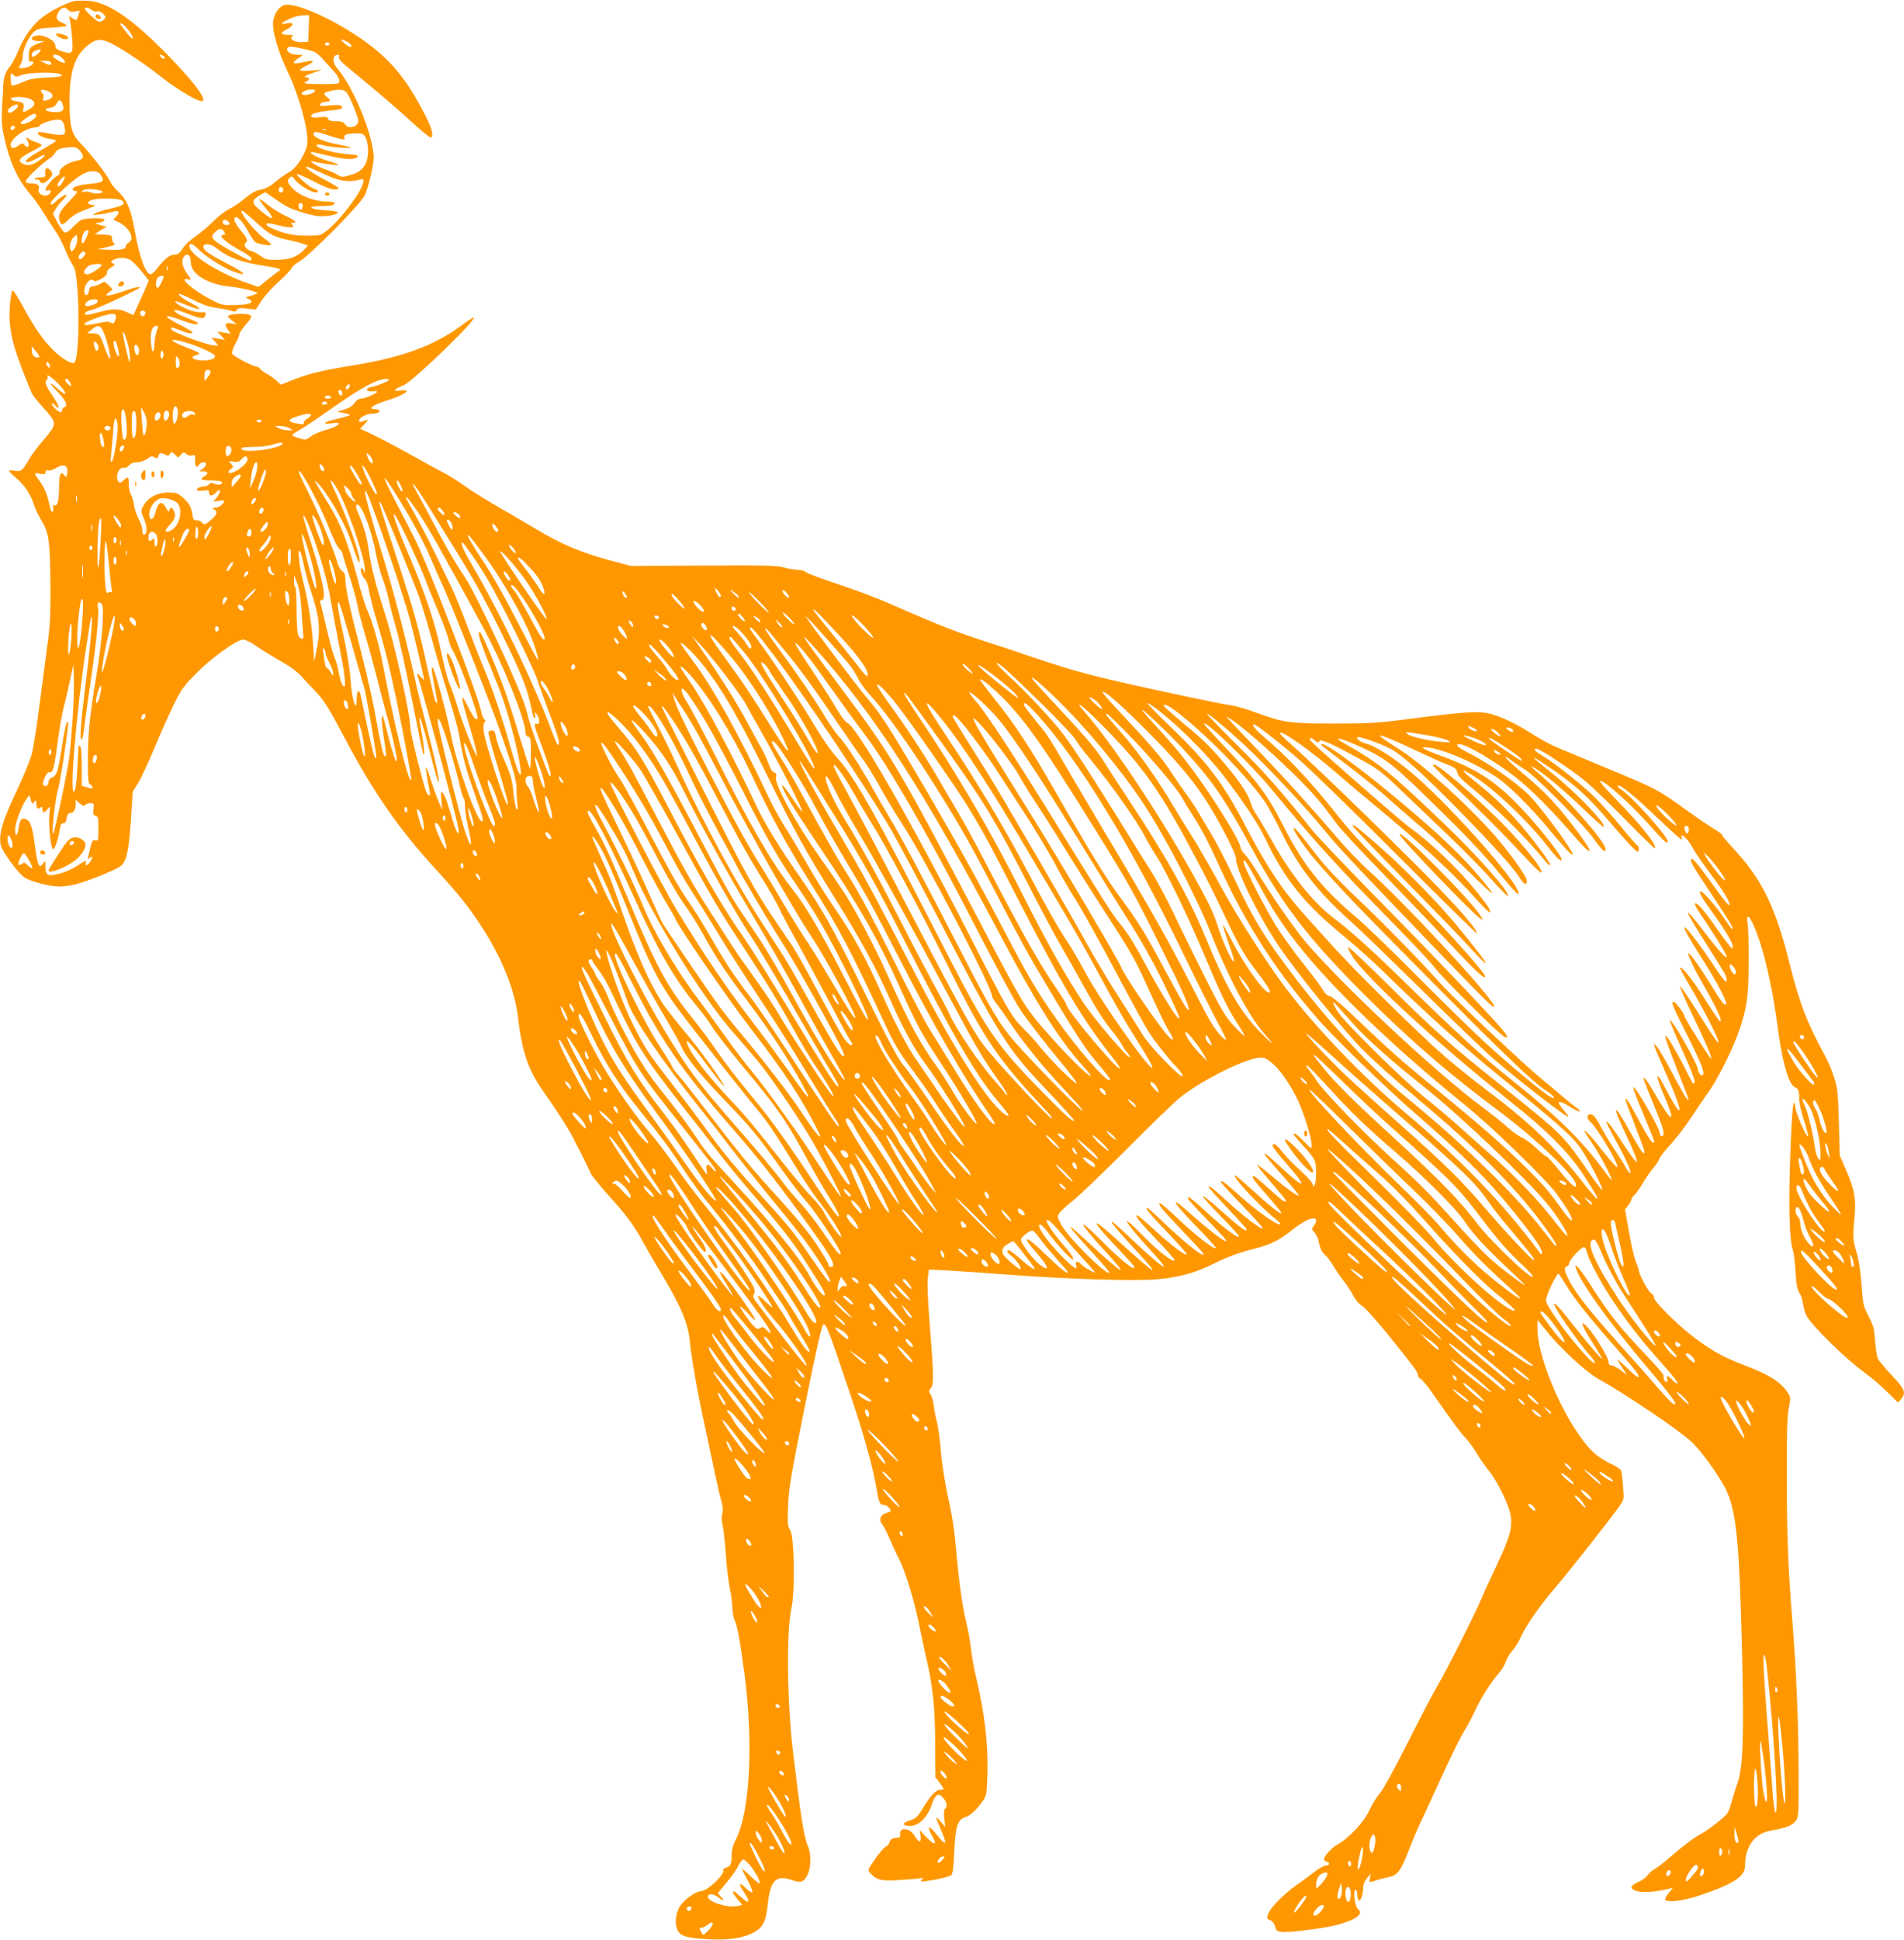 <?xml version="1.0" standalone="no"?>
<!DOCTYPE svg PUBLIC "-//W3C//DTD SVG 20010904//EN"
 "http://www.w3.org/TR/2001/REC-SVG-20010904/DTD/svg10.dtd">
<svg version="1.0" xmlns="http://www.w3.org/2000/svg"
 width="1257pt" height="1280pt" viewBox="0 0 1257 1280"
 preserveAspectRatio="xMidYMid meet">
<g transform="translate(0,1280) scale(0.1,-0.1)"
fill="#ff9800" stroke="none">
<path d="M490 12793 c-48 -10 -154 -64 -208 -105 -67 -52 -122 -128 -163 -226
-17 -42 -44 -91 -59 -109 -25 -27 -38 -72 -39 -123 0 -8 -3 -67 -7 -131 -5
-92 -3 -131 11 -195 37 -169 88 -283 170 -379 29 -34 71 -93 94 -131 23 -38
57 -90 75 -116 19 -26 48 -82 66 -125 18 -43 41 -90 52 -105 14 -21 21 -56 28
-140 17 -201 7 -475 -18 -500 -15 -15 -83 24 -141 82 -67 66 -126 152 -198
285 -33 61 -64 109 -69 108 -13 -3 -26 -138 -20 -209 10 -116 39 -212 146
-469 4 -11 35 -50 69 -88 101 -112 101 -111 4 -225 -36 -42 -79 -100 -95 -129
-38 -68 -50 -77 -93 -69 -19 4 -35 3 -35 -1 0 -5 20 -26 45 -46 57 -48 97
-107 119 -177 10 -30 34 -80 53 -111 46 -75 54 -140 56 -429 1 -193 -3 -265
-22 -400 -12 -91 -35 -268 -52 -395 -16 -126 -38 -265 -48 -307 -11 -43 -57
-155 -105 -255 -89 -188 -115 -276 -102 -346 8 -42 107 -180 155 -215 38 -28
166 -62 234 -62 27 0 77 7 111 16 75 19 251 90 288 116 42 29 58 96 72 306
l12 188 37 59 c20 33 68 137 107 230 39 94 96 222 127 285 51 103 66 125 153
211 102 103 265 219 307 219 13 0 52 -20 86 -44 34 -24 105 -67 157 -97 60
-33 112 -71 140 -102 25 -28 63 -68 85 -91 60 -60 94 -115 193 -302 197 -374
366 -616 617 -889 138 -150 206 -235 290 -363 139 -212 223 -422 245 -607 28
-238 69 -353 185 -513 72 -101 159 -238 182 -287 8 -16 22 -46 33 -65 11 -19
31 -60 45 -90 15 -30 32 -66 38 -79 7 -13 56 -73 110 -134 123 -136 175 -206
234 -316 26 -47 78 -137 116 -200 132 -220 181 -334 191 -451 10 -107 52 -346
98 -555 21 -99 52 -243 68 -319 16 -76 34 -153 39 -170 14 -43 16 -77 7 -103
-4 -12 -2 -39 3 -60 6 -21 16 -108 22 -193 6 -85 18 -186 26 -225 9 -38 17
-97 18 -130 1 -33 7 -70 13 -82 19 -34 39 -145 67 -360 59 -453 36 -906 -55
-1087 -22 -42 -30 -73 -30 -110 0 -58 -6 -70 -38 -80 -12 -4 -20 -11 -18 -15
16 -26 -105 -141 -149 -141 -31 0 -106 -53 -134 -95 -31 -46 -39 -121 -17
-163 20 -39 57 -50 201 -58 133 -8 230 6 300 44 63 34 81 69 94 190 17 155 54
191 156 157 65 -22 81 -17 107 36 22 42 24 135 4 181 -29 66 -48 189 -101 629
-39 325 -44 798 -10 949 25 111 19 473 -9 514 -16 25 -18 44 -13 160 4 115 18
196 110 655 65 323 111 529 120 538 18 18 32 -17 170 -427 100 -296 156 -495
181 -640 19 -110 23 -120 52 -120 19 0 54 -36 42 -44 -2 -1 -16 -6 -33 -12
-35 -11 -45 -46 -20 -74 8 -9 31 -53 49 -96 19 -44 45 -101 60 -128 40 -76
103 -280 135 -443 16 -81 39 -186 50 -233 38 -159 54 -314 55 -546 l1 -221 28
-36 c33 -44 33 -47 3 -47 -28 0 -64 -39 -117 -127 -31 -51 -43 -62 -80 -74
-50 -16 -57 -32 -15 -37 66 -8 128 50 161 149 21 62 40 71 72 35 25 -29 30
-60 12 -72 -8 -4 -9 -26 -5 -63 l6 -56 -30 35 c-37 44 -37 35 0 -50 48 -109
38 -118 -31 -30 -48 61 -64 52 -25 -15 36 -61 16 -65 -38 -8 l-45 47 6 -37 c7
-48 -11 -49 -38 -2 -32 53 -102 62 -96 13 2 -19 -3 -24 -30 -26 -24 -2 -34 -9
-39 -25 -3 -13 -15 -27 -26 -32 -12 -6 -44 -43 -71 -82 -50 -72 -50 -73 -31
-94 40 -44 70 -52 183 -45 58 3 122 8 141 11 25 5 31 4 20 -4 -8 -5 -12 -12
-10 -14 10 -9 185 25 199 39 11 10 16 52 21 156 8 170 21 210 72 227 36 12 78
51 119 111 22 32 24 47 28 174 5 201 -19 403 -74 634 -14 57 -30 145 -35 195
-6 50 -19 125 -30 167 -24 97 -46 243 -65 450 -17 186 -23 226 -66 429 -16 80
-34 201 -39 270 -6 69 -16 148 -24 176 -8 27 -17 75 -21 105 -3 30 -13 66 -21
78 -14 21 -14 26 2 43 20 22 18 97 -11 456 -10 124 -14 236 -10 269 l7 57 136
-7 c76 -4 245 -16 377 -26 386 -30 847 -45 999 -31 139 12 252 44 368 102 84
43 169 74 269 99 103 26 164 56 243 119 70 55 116 81 146 81 24 0 26 -17 4
-48 -15 -22 -15 -25 5 -46 11 -12 25 -44 30 -71 6 -32 18 -57 33 -70 14 -11
39 -44 57 -73 17 -30 50 -77 72 -105 22 -28 51 -72 64 -98 14 -27 38 -55 58
-66 18 -11 96 -98 173 -193 174 -216 193 -241 194 -262 0 -10 9 -22 20 -28 10
-6 40 -41 66 -78 155 -221 192 -271 226 -307 21 -21 56 -69 77 -105 22 -36 58
-88 81 -116 51 -62 126 -212 141 -283 17 -83 -1 -152 -91 -341 -43 -91 -88
-189 -100 -219 -30 -76 -234 -481 -285 -566 -24 -38 -112 -206 -196 -373 -90
-179 -168 -321 -190 -346 -20 -23 -51 -72 -68 -110 -35 -77 -136 -186 -211
-227 -39 -21 -90 -78 -90 -100 0 -4 9 -11 20 -14 24 -8 17 -25 -10 -25 -10 0
-45 -20 -77 -45 -32 -25 -85 -64 -118 -87 -78 -54 -169 -147 -183 -187 -10
-29 -9 -33 13 -41 15 -6 27 -21 33 -42 7 -29 13 -33 46 -36 54 -5 278 24 363
46 126 34 180 75 138 105 -20 15 -34 127 -16 127 6 0 11 -12 11 -27 0 -16 4
-34 9 -41 11 -18 31 37 31 84 0 21 9 43 25 61 l25 28 -6 -27 c-7 -33 -10 -32
47 -14 24 8 61 17 81 21 53 8 79 45 133 187 26 68 61 150 78 183 16 33 78 167
138 299 60 131 125 261 143 290 19 28 50 86 69 128 40 88 110 198 160 255 19
21 40 55 47 77 7 21 27 55 45 75 18 20 42 58 53 84 34 76 121 204 218 317 94
109 374 465 432 547 34 48 34 48 27 133 -3 47 -9 93 -12 104 -3 10 -32 31 -70
48 -36 16 -87 49 -113 74 -166 156 -370 605 -370 816 l0 59 60 -74 c90 -113
260 -269 337 -313 182 -101 530 -335 618 -416 61 -55 178 -217 225 -308 73
-145 93 -342 111 -1100 13 -535 6 -740 -30 -845 -12 -33 -30 -92 -41 -131 -19
-68 -23 -74 -88 -126 -37 -30 -83 -63 -102 -73 -46 -23 -127 -84 -217 -161
-39 -35 -85 -69 -101 -78 -16 -8 -36 -26 -45 -40 -9 -14 -37 -34 -62 -45 -57
-25 -58 -47 -4 -61 39 -11 127 -3 209 17 l25 6 -28 -33 c-15 -18 -26 -38 -24
-44 8 -23 119 -10 228 27 221 74 299 125 299 193 0 127 61 214 165 233 108 20
147 35 169 64 20 27 21 39 20 320 0 308 -15 672 -39 972 -31 391 -38 576 -39
960 -1 305 2 417 13 472 14 72 14 73 -12 111 -46 65 -118 111 -265 167 -151
58 -219 94 -343 186 -104 77 -269 239 -269 265 0 11 -9 25 -21 32 -19 12 -79
124 -79 148 0 6 -9 31 -19 55 -11 24 -32 112 -46 196 l-27 152 21 27 c11 15
21 32 21 39 0 6 9 20 21 31 11 10 37 46 56 79 19 33 49 75 65 94 17 19 36 48
43 65 7 17 41 60 75 96 34 36 93 112 131 170 38 58 91 137 119 175 61 86 159
281 198 395 55 157 66 235 66 460 1 113 -2 226 -6 253 -19 118 46 4 97 -172
42 -147 78 -329 104 -531 28 -213 72 -363 112 -375 21 -7 28 -26 27 -81 0 -22
14 -85 32 -138 17 -54 29 -100 26 -103 -9 -10 -75 137 -82 185 -14 93 -23 9
-35 -309 -12 -340 -6 -555 16 -623 7 -23 16 -90 19 -151 5 -83 11 -116 25
-135 10 -14 21 -46 24 -73 4 -26 13 -60 22 -76 34 -67 253 -282 383 -377 43
-31 110 -88 150 -128 l73 -71 20 24 c34 41 25 64 -60 154 -43 46 -84 95 -92
108 -7 13 -16 67 -20 119 -6 83 -11 104 -43 165 -35 66 -37 78 -46 206 -6 77
-18 164 -29 200 -29 97 -30 116 -19 232 13 135 3 195 -54 325 l-42 97 -6 220
c-6 202 -9 227 -33 300 -15 44 -40 105 -57 135 -122 226 -170 350 -235 610
-93 374 -180 552 -364 753 -45 48 -81 91 -81 96 0 5 -21 21 -47 37 -27 15
-109 71 -183 124 -194 140 -206 146 -515 274 -154 64 -308 128 -343 143 -35
14 -103 50 -150 80 -106 67 -166 98 -252 130 -90 34 -163 32 -515 -13 -266
-35 -311 -38 -545 -38 -296 -1 -352 6 -522 70 -65 24 -141 46 -170 50 -29 3
-177 33 -328 65 -590 127 -674 149 -990 255 -74 26 -162 55 -195 66 -315 101
-374 124 -760 293 -71 31 -218 86 -325 121 -107 36 -202 71 -210 79 -9 8 -33
15 -53 15 -20 0 -62 7 -94 16 -49 13 -129 15 -533 12 l-475 -2 -136 36 c-196
53 -320 105 -497 211 -87 52 -210 124 -275 161 -64 37 -152 92 -193 122 -42
30 -100 67 -128 81 -28 14 -132 71 -231 126 -99 55 -213 115 -254 134 l-74 34
28 29 c31 32 30 35 -9 20 -21 -7 -26 -6 -26 5 0 18 50 45 84 45 33 0 57 10 50
21 -3 5 -16 9 -30 9 -54 0 -8 31 91 61 60 18 125 50 120 59 -3 5 -24 6 -48 3
-48 -5 -40 6 29 36 66 30 479 429 462 446 -3 3 -37 -20 -77 -49 -181 -135
-390 -213 -716 -266 -208 -34 -300 -56 -405 -98 l-75 -30 -33 29 c-18 16 -47
36 -65 45 -17 9 -36 23 -40 30 -4 8 -14 14 -20 14 -25 0 -158 70 -164 86 -4
10 5 37 20 65 15 26 27 54 27 62 0 9 18 37 40 62 44 51 47 60 24 69 -21 8
-105 6 -128 -3 -17 -7 -16 -10 15 -35 l34 -27 -37 7 c-43 7 -49 -6 -22 -45
l17 -23 -44 7 -44 7 25 -27 25 -27 -45 7 -45 7 24 -26 c24 -26 24 -26 3 -26
-53 0 -292 90 -292 109 0 14 1 14 60 -9 53 -21 80 -25 80 -12 0 4 -38 27 -85
50 -128 66 -107 74 44 18 47 -17 85 -21 77 -7 -3 4 -32 18 -63 30 -32 12 -67
28 -77 36 -37 28 -8 26 70 -4 90 -35 109 -38 118 -15 9 24 9 24 -37 24 -44 0
-134 38 -158 66 -9 11 2 9 42 -7 88 -35 110 -42 115 -36 3 3 -14 16 -38 28
-56 28 -98 58 -98 70 0 5 40 -12 90 -37 61 -31 109 -49 152 -54 35 -5 79 -13
98 -19 28 -9 36 -8 43 4 7 13 20 15 67 9 l59 -6 35 55 c19 30 71 88 116 128
44 40 82 81 85 90 3 10 27 30 53 45 68 39 403 378 430 435 12 25 32 90 43 145
19 88 20 106 9 168 -29 165 -143 420 -231 521 -35 39 -37 87 -5 93 14 3 17 0
13 -12 -4 -11 9 -28 41 -55 26 -22 115 -96 197 -164 83 -69 197 -169 254 -222
57 -52 109 -94 115 -92 20 7 8 59 -33 139 -101 199 -187 316 -311 424 -189
163 -530 334 -622 311 -36 -9 -70 -59 -75 -111 -7 -59 36 -206 97 -331 57
-116 119 -320 127 -416 5 -53 2 -74 -15 -112 -28 -63 -69 -115 -106 -134 -17
-9 -51 -33 -76 -53 -54 -45 -74 -55 -121 -64 -21 -4 -58 -25 -94 -56 -32 -27
-79 -59 -104 -70 -25 -12 -73 -49 -106 -83 -34 -34 -87 -79 -118 -100 -32 -21
-69 -56 -82 -78 -19 -30 -32 -39 -53 -39 -31 0 -65 -27 -111 -87 -18 -24 -39
-43 -46 -43 -33 0 -76 117 -105 285 -25 142 -52 208 -110 261 -23 21 -47 52
-54 69 -16 37 -129 183 -195 250 -60 63 -72 109 -72 285 1 187 34 290 118 359
57 47 91 49 165 11 82 -43 211 -130 323 -218 88 -69 207 -143 253 -157 68 -20
-11 96 -198 289 -244 252 -409 365 -541 371 -35 2 -75 1 -89 -2z m-39 -59 c9
-11 22 -14 44 -10 l32 6 -11 -34 c-10 -33 -11 -33 -35 -18 l-24 16 7 -39 c4
-22 10 -75 13 -117 7 -91 0 -99 -69 -76 -34 12 -43 19 -43 38 0 33 -80 75
-124 65 -48 -10 -40 -35 12 -36 l42 0 -39 -15 c-57 -21 -66 -31 -66 -81 0 -36
3 -44 15 -39 9 3 15 0 15 -8 0 -16 -42 -36 -76 -36 -24 0 -24 1 -10 22 9 12
16 38 16 58 0 43 39 127 73 159 23 21 39 24 122 29 52 2 95 8 95 12 0 4 -13
13 -29 20 -36 14 -45 34 -29 63 20 39 47 47 69 21z m153 1 c11 -8 28 -13 37
-10 11 4 27 -3 39 -15 20 -20 21 -23 5 -40 -10 -11 -24 -16 -33 -13 -20 7 -92
74 -92 85 0 13 23 9 44 -7z m1434 -122 l-3 -88 -40 -3 c-48 -3 -90 21 -65 38
11 7 4 10 -27 10 -52 0 -55 15 -8 37 19 9 35 23 35 31 0 11 -8 13 -35 8 -44
-9 -45 -1 -3 20 44 23 77 32 116 33 l33 1 -3 -87z m-1181 -24 c36 -54 23 -60
-19 -7 -50 62 -55 73 -29 59 12 -7 33 -30 48 -52z m1433 -64 c29 -15 40 -35
21 -35 -12 0 -69 49 -58 50 4 0 21 -7 37 -15z m-115 -15 c3 -5 -3 -10 -15 -10
-12 0 -18 5 -15 10 3 6 10 10 15 10 5 0 12 -4 15 -10z m-47 -97 c24 -27 59
-65 78 -86 19 -20 34 -47 34 -60 0 -21 -3 -22 -115 -22 -108 0 -135 5 -100 19
20 7 19 26 -2 26 -26 0 -9 11 49 31 l53 19 -72 -6 c-41 -3 -73 -2 -73 3 0 5
21 19 46 31 59 29 50 39 -21 22 -30 -7 -58 -10 -63 -6 -7 7 1 15 45 43 15 10
12 12 -24 12 -47 1 -80 25 -63 46 9 10 27 9 98 -6 82 -18 90 -22 130 -66z
m-1868 42 c-7 -9 -22 -21 -32 -26 -15 -8 -18 -6 -18 10 0 12 10 23 28 29 33
11 39 8 22 -13z m148 -35 c42 -40 19 -47 -35 -12 -13 8 -23 18 -23 23 0 16 36
9 58 -11z m672 10 c8 -5 11 -12 7 -16 -4 -4 -15 0 -24 9 -18 18 -8 23 17 7z
m-745 -41 c13 -19 -5 -23 -38 -6 l-32 16 32 0 c17 1 35 -4 38 -10z m-192 -84
c41 17 232 21 257 5 21 -13 2 -18 -106 -23 -71 -3 -104 -10 -149 -31 -31 -14
-61 -23 -66 -20 -5 3 -9 24 -9 46 0 39 1 40 18 24 17 -15 22 -15 55 -1z m196
-120 c18 -18 2 -41 -34 -47 -21 -5 -24 -2 -19 17 3 13 1 26 -5 29 -6 4 -11 12
-11 18 0 13 50 1 69 -17z m1741 16 c0 -14 -58 -34 -77 -26 -17 6 -17 7 1 21
22 15 76 19 76 5z m207 -10 c16 -17 58 -113 77 -177 14 -46 -61 -75 -86 -34
-10 15 -24 20 -59 20 -34 0 -49 4 -53 16 -5 14 -15 15 -55 10 -54 -7 -75 6
-41 24 12 6 57 15 101 20 84 8 95 12 84 30 -5 7 -29 9 -77 4 -58 -6 -70 -4
-66 7 2 8 19 15 36 17 38 4 39 8 10 32 -27 21 -22 29 24 40 56 13 86 11 105
-9z m-2087 -44 c37 -19 36 -42 -3 -66 -45 -27 -50 -27 -42 8 5 24 2 30 -17 36
-13 5 -32 9 -42 9 -11 1 -21 7 -24 14 -5 16 95 16 128 -1z m212 -31 c17 -40 4
-56 -44 -56 -48 0 -84 15 -58 24 8 3 24 6 35 8 11 2 24 13 30 26 13 28 23 28
37 -2z m-292 -15 c0 -5 -12 -19 -27 -31 -19 -15 -29 -18 -37 -10 -8 8 -4 17
13 31 25 20 51 25 51 10z m118 -68 c-4 -21 -70 -56 -95 -51 -14 3 -8 11 26 36
49 36 74 41 69 15z m182 -49 c6 -14 10 -36 10 -50 0 -28 -22 -31 -114 -13 -31
7 -60 9 -64 5 -12 -13 28 -35 74 -42 24 -3 44 -9 44 -13 0 -3 -44 -31 -97 -61
-93 -53 -123 -80 -88 -80 9 0 37 12 61 26 59 35 68 24 13 -15 -44 -32 -77 -38
-110 -21 -34 19 -20 39 50 75 38 19 72 39 75 44 4 5 -11 15 -31 21 -21 7 -42
16 -48 21 -14 14 -31 11 -17 -3 14 -14 16 -48 3 -48 -5 0 -14 7 -21 15 -10 12
-16 11 -40 -7 -15 -11 -33 -17 -39 -14 -49 31 75 136 161 136 9 0 18 5 20 10
5 15 76 39 116 40 26 0 34 -5 42 -26z m-322 -26 c-6 -18 -28 -21 -28 -4 0 9 7
16 16 16 9 0 14 -5 12 -12z m2055 -15 c-7 -2 -19 -2 -25 0 -7 3 -2 5 12 5 14
0 19 -2 13 -5z m21 -38 c81 -27 111 -31 100 -14 -11 18 17 29 73 29 48 0 54
-3 68 -30 8 -16 15 -51 15 -79 0 -95 -33 -142 -117 -166 -52 -15 -56 -15 -87
3 -18 11 -55 27 -82 36 -51 17 -121 63 -77 51 35 -10 136 -25 163 -24 14 0 -9
10 -51 23 -74 21 -136 52 -126 62 3 3 50 -7 105 -21 112 -28 184 -32 201 -11
9 11 -3 14 -67 19 -103 8 -218 44 -200 62 3 4 23 2 45 -4 48 -14 209 -25 173
-12 -14 4 -54 14 -90 20 -82 16 -150 45 -150 65 0 22 17 20 104 -9z m-1644
-102 c30 -38 22 -56 -29 -65 -50 -8 -115 -53 -107 -74 3 -8 -5 -19 -19 -26
-25 -13 -75 -74 -75 -91 0 -5 6 -7 14 -4 20 8 28 -4 15 -20 -26 -31 -87 -5
-73 32 9 22 -11 35 -53 35 -22 0 -33 5 -33 14 0 16 108 119 153 147 16 9 34
28 41 41 12 24 44 35 108 37 29 1 41 -5 58 -26z m1604 -149 c102 -48 163 -59
234 -41 27 7 32 6 32 -8 0 -53 -147 -251 -241 -326 -42 -33 -46 -34 -134 -34
-64 0 -110 6 -160 22 -118 37 -149 78 -37 49 33 -9 72 -16 87 -16 23 0 26 2
15 15 -10 12 -10 15 4 15 32 0 15 16 -51 47 -38 18 -90 50 -117 73 -27 22 -51
38 -54 36 -2 -3 17 -30 43 -61 72 -84 45 -85 -50 -2 -46 40 -43 57 14 91 l32
18 41 -28 c94 -66 111 -75 180 -98 40 -14 96 -28 123 -31 51 -7 135 8 135 24
0 5 -36 11 -80 13 -104 6 -133 28 -38 28 37 0 73 3 82 6 32 12 14 24 -37 24
-76 0 -171 35 -218 80 -41 39 -48 60 -25 79 12 10 18 7 32 -14 19 -29 109 -85
137 -85 26 0 20 17 -9 24 -26 7 -114 82 -114 97 0 5 48 -16 107 -46 67 -35
119 -55 140 -55 19 0 32 4 28 9 -3 6 -46 31 -95 57 -83 44 -137 84 -113 84 6
0 54 -21 107 -46z m-1468 -9 c26 -41 14 -51 -71 -58 -76 -7 -115 -19 -115 -37
0 -6 7 -10 15 -10 24 0 18 -10 -45 -76 -59 -61 -70 -87 -54 -128 9 -24 23 -20
59 17 18 19 57 43 86 54 103 40 97 36 67 41 -35 4 -36 19 -2 32 39 15 177 12
199 -3 28 -22 11 -34 -73 -53 -42 -9 -88 -23 -102 -31 -23 -13 -22 -13 25 -8
28 3 65 11 82 16 45 14 60 3 33 -26 l-22 -24 41 -20 c66 -34 102 -109 62 -131
-12 -6 -21 -17 -21 -25 0 -20 -33 -27 -115 -23 l-70 3 63 15 c44 10 58 17 47
23 -8 4 -15 19 -15 32 0 22 -4 24 -57 27 l-58 3 39 25 40 24 -45 12 c-24 7
-34 12 -22 13 29 1 53 11 53 22 0 13 -127 11 -153 -2 -12 -6 -38 -29 -58 -50
-23 -25 -43 -37 -52 -33 -8 3 -29 32 -47 65 l-31 59 20 33 c11 18 31 43 45 56
14 14 26 29 26 34 0 11 -47 -18 -73 -44 -24 -25 -41 -25 -28 0 15 27 138 139
190 172 59 38 114 39 137 4z m-251 -44 c-16 -31 -35 -41 -35 -19 0 13 41 60
47 54 3 -2 -3 -18 -12 -35z m1455 -57 c0 -8 -7 -14 -15 -14 -15 0 -21 21 -9
33 10 9 24 -2 24 -19z m-1194 -7 c13 -12 -48 -19 -73 -8 -14 6 -34 9 -44 6
-26 -9 -24 4 2 14 22 8 104 -1 115 -12z m1322 -99 c-2 -13 -7 -23 -13 -23 -5
0 -11 10 -13 23 -2 15 2 22 13 22 11 0 15 -7 13 -22z m-308 -104 c90 -83 116
-97 218 -119 37 -7 80 -19 96 -25 l29 -11 -24 -25 c-44 -48 -97 -68 -179 -68
-66 -1 -79 2 -110 25 -19 15 -47 29 -62 33 -30 7 -55 41 -38 51 18 11 11 37
-20 71 -41 47 -63 91 -49 99 16 11 54 -30 89 -96 17 -32 39 -63 49 -69 27 -14
101 -24 101 -14 0 5 -22 24 -48 43 -61 44 -171 181 -144 181 5 0 46 -34 92
-76z m-181 2 c9 -11 9 -15 -1 -19 -19 -6 -38 3 -38 19 0 18 24 18 39 0z m-29
-66 c9 -16 8 -20 -5 -20 -43 0 19 -54 128 -112 31 -17 57 -37 57 -44 0 -8 -3
-14 -6 -14 -15 0 -208 106 -230 127 -30 27 -30 37 -2 63 27 25 44 25 58 0z
m-905 -27 c-22 -52 -35 -63 -35 -29 0 35 17 66 35 66 13 0 13 -5 0 -37z m-65
-27 c0 -19 -9 -44 -19 -57 -18 -22 -20 -22 -26 -6 -9 22 1 61 21 81 22 22 24
21 24 -18z m796 -57 c43 -46 165 -124 230 -149 106 -39 90 -14 -31 48 -66 34
-131 71 -143 83 -51 47 10 67 67 21 76 -61 166 -94 322 -117 98 -15 113 -21
87 -36 -9 -5 -42 -30 -74 -56 l-57 -47 -66 23 c-197 68 -391 191 -391 248 0
22 25 14 56 -18z m-743 -26 c8 -7 -21 -43 -35 -43 -12 0 -10 24 4 38 14 14 22
15 31 5z m691 -29 c3 -9 6 -25 6 -37 0 -75 112 -144 257 -158 77 -8 183 -34
183 -44 0 -3 -19 -9 -42 -16 -39 -10 -41 -12 -20 -20 12 -5 22 -13 22 -18 0
-15 -39 -23 -122 -24 -68 -2 -79 1 -154 41 -114 60 -210 146 -144 129 26 -7
25 -3 -4 36 -29 40 -40 82 -26 107 13 24 36 26 44 4z m-396 -18 c15 -8 49 -42
76 -76 l48 -61 -15 -37 c-9 -20 -31 -72 -51 -114 l-35 -77 -43 19 c-55 25 -94
25 -190 -1 -44 -12 -81 -19 -84 -16 -11 11 6 24 38 31 18 3 96 36 173 73 162
78 150 71 143 79 -4 3 -46 -8 -94 -25 -49 -17 -97 -31 -109 -31 -19 1 -19 2 4
21 l25 20 -27 27 c-26 26 -27 26 -56 9 -16 -9 -38 -17 -49 -17 -15 0 -22 -8
-24 -27 -4 -31 -25 -42 -30 -16 -10 45 35 106 60 81 15 -15 95 31 89 53 -3 10
7 23 26 34 27 16 28 19 12 28 -17 9 -16 11 6 23 32 17 73 17 107 0z m-188 -36
c0 -13 -71 -60 -92 -60 -9 0 -19 4 -22 8 -8 14 22 50 47 55 41 8 67 7 67 -3z
m437 -32 c-3 -7 -5 -2 -5 12 0 14 2 19 5 13 2 -7 2 -19 0 -25z m-27 -43 c0
-17 -31 -75 -39 -75 -15 0 -14 53 1 68 12 12 38 17 38 7z m-435 -166 c0 -15
-70 -37 -81 -26 -10 10 15 35 39 40 31 6 42 2 42 -14z m315 -73 c0 -21 -21
-31 -30 -15 -5 7 -6 17 -4 21 9 14 34 9 34 -6z m-196 -15 c4 -5 2 -21 -4 -35
-8 -22 -12 -25 -28 -15 -14 9 -35 8 -91 -5 -115 -26 -112 -1 5 39 74 26 109
30 118 16z m-90 -93 c16 -27 42 -107 51 -163 9 -55 -7 -35 -35 45 -29 83 -35
90 -79 90 l-36 1 30 24 c37 31 51 31 69 3z m360 -15 c-7 -21 -13 -56 -14 -78
-1 -72 -17 -71 -23 1 -7 71 7 114 37 114 11 0 12 -6 0 -37z m-178 -145 c4 -35
3 -60 -1 -56 -7 7 -45 172 -44 193 2 32 40 -84 45 -137z m409 60 c74 -25 155
-65 155 -78 0 -18 -41 -31 -92 -28 -56 3 -76 23 -34 34 14 3 24 9 21 13 -2 5
-43 23 -90 41 -135 52 -106 65 40 18z m-615 -19 c0 -27 -17 -32 -24 -6 -11 40
-8 51 9 37 8 -7 15 -21 15 -31z m125 9 c4 -18 9 -41 11 -50 3 -10 1 -18 -5
-18 -9 0 -31 60 -31 88 0 26 19 11 25 -20z m143 -37 c-2 -14 -7 -25 -13 -24
-12 2 -23 43 -17 61 8 22 33 -9 30 -37z m-658 -33 c0 -12 -25 -9 -38 4 -7 7
-12 23 -12 38 l0 25 25 -30 c13 -16 24 -33 25 -37z m820 12 c0 -10 -4 -22 -10
-25 -6 -4 -10 7 -10 25 0 18 4 29 10 25 6 -3 10 -15 10 -25z m100 -30 c12 -22
5 -60 -11 -60 -5 0 -9 18 -9 40 0 45 4 49 20 20z m-853 -35 c9 -25 -4 -29 -17
-6 -7 15 -7 21 0 21 6 0 13 -7 17 -15z m1063 -49 c0 -8 -9 -24 -20 -37 l-19
-24 -1 31 c0 17 3 34 7 37 11 12 33 7 33 -7z m-979 -107 c38 -49 22 -51 -30
-4 -59 53 -62 42 -4 -17 57 -59 74 -95 49 -104 -9 -3 -16 -12 -16 -20 0 -8 -4
-14 -9 -14 -17 0 -66 48 -58 56 4 4 14 -1 21 -12 8 -10 18 -16 22 -11 4 4 -14
38 -39 76 -47 67 -56 94 -37 106 5 3 6 13 3 22 -10 25 61 -32 98 -78z m49 42
c16 -30 12 -36 -10 -16 -21 19 -26 35 -10 35 5 0 14 -9 20 -19z m2105 10 c-6
-10 -73 -36 -118 -46 -39 -8 -29 -31 11 -27 18 2 32 1 32 -2 0 -11 -80 -46
-104 -46 -16 0 -32 -10 -46 -30 -13 -19 -37 -34 -68 -43 l-47 -14 43 -8 c23
-4 42 -10 42 -14 0 -3 -36 -14 -80 -24 -93 -21 -115 -39 -38 -30 49 5 52 4 38
-11 -9 -9 -45 -24 -82 -34 -36 -10 -78 -28 -93 -40 -15 -12 -33 -22 -39 -22
-23 0 -86 21 -86 29 0 4 22 20 48 34 27 15 107 68 178 118 146 104 237 162
309 195 50 24 111 32 100 15z m-264 -54 c-16 -16 -26 0 -10 19 9 11 15 12 17
4 2 -6 -1 -17 -7 -23z m-41 -33 c0 -8 -4 -14 -9 -14 -11 0 -22 26 -14 34 9 9
23 -3 23 -20z m-75 -24 c4 -6 -5 -10 -20 -10 -15 0 -24 4 -20 10 3 6 12 10 20
10 8 0 17 -4 20 -10z m-25 -40 c0 -5 -9 -10 -21 -10 -11 0 -17 5 -14 10 3 6
13 10 21 10 8 0 14 -4 14 -10z m-987 -46 c6 -33 -11 -97 -24 -89 -10 7 -12 75
-3 99 9 24 21 19 27 -10z m-205 -106 c-5 -45 -13 -67 -22 -57 -2 2 -6 45 -9
94 l-6 90 21 -39 c15 -29 19 -52 16 -88z m-132 10 c5 -67 -5 -112 -21 -96 -10
10 -19 164 -11 185 7 17 8 17 17 1 5 -9 12 -49 15 -90z m64 12 c0 -71 -6 -100
-21 -100 -10 0 -13 163 -3 173 16 16 24 -9 24 -73z m216 66 c7 -18 -14 -58
-27 -51 -10 7 -12 48 -2 58 11 11 23 8 29 -7z m172 -5 c3 -10 0 -12 -13 -7
-11 4 -25 0 -37 -11 -24 -22 -49 -3 -28 22 16 19 71 16 78 -4z m-228 -10 c0
-23 -25 -47 -35 -31 -10 16 4 50 21 50 8 0 14 -8 14 -19z m993 2 c4 -3 -7 -15
-24 -25 -17 -11 -27 -23 -23 -30 5 -8 -5 -9 -36 -4 -76 12 -77 27 -2 50 53 17
76 19 85 9z m-1277 -60 c8 -42 -21 -232 -37 -248 -9 -7 -10 5 -5 45 3 30 9 97
13 148 6 96 17 117 29 55z m946 15 c-9 -9 -15 -9 -24 0 -9 9 -7 12 12 12 19 0
21 -3 12 -12z m-992 -43 c0 -8 -9 -15 -20 -15 -11 0 -20 7 -20 15 0 8 9 15 20
15 11 0 20 -7 20 -15z m1180 0 l25 -14 -35 0 c-19 0 -46 6 -60 14 l-25 14 35
0 c19 0 46 -6 60 -14z m-1225 -87 c4 -23 3 -38 -3 -38 -12 0 -22 34 -22 75 1
38 15 16 25 -37z m1180 -17 c-21 -34 -262 -64 -272 -33 -4 9 17 12 79 13 46 0
101 6 123 14 49 16 78 18 70 6z m-1045 -18 c0 -5 -4 -15 -10 -23 -11 -18 -25
-7 -17 15 6 15 27 21 27 8z m708 -17 c4 -18 -14 -46 -29 -46 -11 0 -12 54 -2
64 11 10 28 1 31 -18z m-333 -36 c17 19 20 19 36 4 11 -10 25 -13 39 -9 19 6
20 3 18 -29 -3 -43 9 -57 26 -33 16 21 46 23 46 3 0 -8 -10 -22 -22 -30 l-22
-16 27 0 c32 0 35 -15 7 -32 -34 -21 -23 -28 44 -28 36 0 68 -5 71 -10 10 -16
-24 -24 -50 -12 -18 8 -26 8 -35 -4 -7 -8 -21 -14 -30 -14 -27 0 -50 -11 -50
-22 0 -7 16 -9 40 -5 35 4 40 2 40 -14 0 -25 22 -24 45 1 30 33 38 11 10 -27
l-27 -34 36 6 c20 4 36 4 36 -1 0 -18 -35 -44 -59 -44 -23 -1 -24 -2 -8 -11
26 -15 21 -34 -18 -68 -40 -35 -48 -37 -65 -16 -6 8 -22 13 -33 12 -18 -2 -22
5 -27 38 -8 52 -21 75 -65 114 -31 27 -43 31 -91 31 -78 0 -140 -34 -171 -94
-13 -26 -13 -32 7 -78 22 -52 24 -99 3 -106 -9 -2 -13 7 -13 29 0 18 -11 51
-24 73 -13 23 -27 64 -31 91 -4 28 -13 60 -21 72 -8 12 -14 43 -14 68 0 51 -4
54 -35 25 -19 -18 -24 -19 -34 -6 -17 20 -5 73 18 86 10 5 21 6 25 3 3 -4 15
3 26 15 14 15 33 22 56 22 20 0 47 9 65 22 25 18 33 20 49 10 16 -10 20 -8 25
8 7 23 18 25 47 9 17 -9 23 -8 30 6 9 15 12 15 32 -4 l23 -21 18 20z m1265
-44 c0 -18 -2 -18 -14 -6 -8 8 -17 26 -21 40 -8 25 -8 25 14 6 11 -11 21 -28
21 -40z m-826 18 c7 -19 -36 -63 -86 -87 -37 -18 -54 -3 -23 19 18 13 18 14 1
33 -18 20 -18 20 15 15 27 -5 39 -1 53 15 23 25 32 26 40 5z m63 -67 c-3 -24
-15 -63 -27 -87 l-20 -45 5 55 c7 68 23 120 37 120 7 0 9 -16 5 -43z m443 -4
c0 -24 -25 -9 -28 17 -3 21 -2 22 12 11 9 -7 16 -20 16 -28z m-1697 7 c3 -11
3 -30 0 -41 -6 -21 -7 -21 -19 -4 -23 31 -34 6 -34 -81 0 -85 -12 -130 -31
-118 -7 4 -10 -3 -8 -17 2 -13 -1 -25 -6 -27 -5 -2 -15 24 -21 56 -13 65 -33
109 -70 159 -31 42 -30 45 11 37 29 -5 35 -3 35 11 0 11 6 15 18 11 9 -3 31 3
47 13 40 26 71 26 78 1z m1917 -43 c31 -54 37 -72 20 -62 -12 7 -70 106 -70
118 0 18 22 -7 50 -56z m96 -44 c36 -77 38 -83 26 -83 -9 0 -76 131 -86 170
-7 25 -7 25 10 5 9 -11 32 -52 50 -92z m-702 50 c-9 -40 -43 -117 -49 -111 -8
8 35 138 46 138 5 0 7 -12 3 -27z m325 -153 c33 -63 78 -162 100 -220 23 -58
50 -112 61 -122 11 -9 20 -21 20 -27 0 -6 20 -72 45 -146 24 -74 49 -161 54
-195 6 -33 28 -120 50 -193 22 -72 55 -195 75 -272 19 -77 50 -196 70 -265 33
-118 66 -264 66 -292 0 -39 -23 24 -54 145 -19 76 -37 141 -40 144 -10 11 -6
-59 9 -152 17 -107 18 -115 6 -115 -11 0 -28 76 -66 289 -14 79 -55 259 -91
400 -77 297 -103 419 -104 478 0 32 -5 45 -20 53 -10 6 -24 29 -31 53 -22 81
-117 313 -181 442 -36 72 -69 141 -73 155 -14 48 43 -39 104 -160z m-489 140
c0 -5 -13 -24 -30 -42 l-29 -33 -1 27 c0 17 8 33 22 42 26 18 38 20 38 6z
m622 -210 c70 -127 91 -172 124 -274 15 -47 32 -86 36 -86 24 0 -85 315 -168
483 -35 73 -20 73 22 1 64 -109 185 -462 183 -532 -1 -23 -3 -29 -6 -14 -2 12
-9 22 -15 22 -15 0 0 -52 20 -70 11 -9 23 -44 30 -85 7 -38 30 -128 52 -200
48 -161 89 -325 129 -520 48 -234 101 -519 96 -523 -18 -18 -111 360 -186 758
-26 136 -71 294 -105 366 -13 28 -44 128 -68 222 -57 216 -109 351 -187 477
-107 174 -108 177 -56 120 25 -27 69 -93 99 -145z m468 -20 c56 -93 126 -226
156 -297 30 -70 72 -166 94 -213 53 -116 267 -656 345 -870 100 -279 136 -398
135 -449 -1 -25 2 -71 5 -101 5 -43 4 -51 -5 -37 -7 10 -15 57 -20 105 -9 92
-17 118 -74 247 -20 44 -38 99 -42 123 -5 32 -11 42 -25 42 -10 0 -20 -4 -24
-9 -3 -5 17 -83 44 -173 73 -242 90 -308 82 -308 -16 0 -146 400 -158 487 -3
26 -1 48 6 57 9 11 9 15 0 18 -7 2 -18 31 -25 64 -21 103 -339 932 -428 1113
-23 47 -79 156 -124 242 -130 246 -102 227 58 -41z m-35 169 c9 -17 14 -36 12
-42 -4 -12 -37 44 -37 63 0 18 9 11 25 -21z m187 -145 c46 -74 107 -174 137
-222 152 -243 221 -366 321 -567 153 -310 192 -405 220 -547 6 -32 15 -58 20
-58 4 0 6 10 3 23 -4 21 -4 22 11 3 21 -26 22 -70 1 -62 -23 8 -19 -14 24
-126 46 -122 73 -209 66 -216 -8 -9 -11 -2 -65 143 -51 136 -81 229 -95 290
-24 106 -321 748 -405 875 -69 103 -133 214 -222 385 -50 93 -100 186 -111
205 -16 26 -17 32 -5 22 9 -7 54 -74 100 -148z m-512 88 c0 -9 7 -24 17 -34 9
-10 11 -18 5 -18 -11 0 -62 57 -62 70 0 5 -3 17 -7 27 -5 14 -1 13 20 -6 15
-14 27 -31 27 -39z m188 -222 c81 -229 165 -485 202 -620 19 -71 90 -373 90
-385 0 -4 -12 7 -26 22 -20 22 -24 23 -19 8 35 -98 254 -915 271 -1009 11 -65
-13 -33 -36 47 -37 127 -50 164 -66 183 -14 17 -15 14 -10 -46 l5 -65 -25 60
c-14 33 -36 97 -51 143 -14 45 -27 81 -30 79 -4 -4 8 -86 23 -154 10 -51 -12
-40 -30 15 -28 88 -96 365 -96 393 0 92 -103 555 -170 764 -61 191 -87 291
-105 414 -14 93 -33 159 -69 243 -19 43 -20 58 -6 58 30 0 97 -180 123 -330 9
-47 27 -116 42 -155 14 -38 33 -101 41 -140 8 -38 30 -125 50 -192 19 -67 66
-281 105 -474 38 -194 71 -355 74 -357 10 -10 5 57 -10 135 -35 181 -10 129
49 -104 52 -205 70 -257 60 -178 -3 28 -35 165 -71 305 -36 140 -72 284 -79
320 -60 270 -145 598 -224 855 -64 210 -110 375 -110 394 0 36 23 -17 98 -229z
m-2001 173 c-3 -10 -5 -2 -5 17 0 19 2 27 5 18 2 -10 2 -26 0 -35z m650 -2
c58 -30 36 -162 -32 -193 -38 -17 -42 -1 -8 35 38 40 45 60 33 92 -11 29 -27
33 -32 8 -3 -14 -8 -10 -21 15 -29 53 -53 42 -72 -33 -14 -53 -40 -55 -39 -2
2 43 41 93 78 99 24 4 64 -5 93 -21z m519 -9 c-14 -14 -16 -14 -16 -1 0 20 23
44 29 28 2 -6 -4 -18 -13 -27z m1102 -90 c60 -92 125 -207 409 -727 129 -235
283 -617 283 -702 0 -13 7 -23 18 -25 15 -3 17 -16 17 -106 0 -56 -3 -102 -6
-102 -3 0 -29 80 -59 178 -29 97 -71 229 -92 292 -53 155 -168 430 -180 430
-20 0 3 -70 101 -308 57 -137 105 -296 145 -473 48 -216 22 -213 -39 4 -57
203 -123 402 -171 514 -24 57 -76 187 -114 290 -39 104 -90 229 -114 278 -120
251 -180 370 -235 468 -34 60 -61 111 -61 114 0 16 36 -30 98 -125z m-247 51
c57 -130 214 -518 240 -593 16 -47 54 -175 85 -285 30 -110 80 -279 110 -375
30 -96 59 -204 65 -240 24 -147 44 -222 95 -365 61 -173 70 -205 56 -205 -33
0 -165 367 -206 575 -25 131 -99 404 -116 434 -16 27 -12 -16 10 -124 20 -94
21 -134 1 -83 -5 13 -28 111 -51 217 -54 251 -89 377 -198 711 -101 308 -123
380 -116 380 3 0 14 -21 25 -47z m-791 -7 c0 -16 -18 -31 -27 -22 -8 8 5 36
17 36 5 0 10 -6 10 -14z m1184 -8 c9 -12 13 -24 11 -27 -6 -5 -45 29 -45 41 0
15 19 8 34 -14z m106 -23 c21 -25 1 -31 -22 -7 -18 18 -19 22 -6 22 8 0 21 -7
28 -15z m-320 -204 c43 -93 86 -191 95 -218 9 -26 45 -115 80 -198 35 -82 69
-172 75 -200 6 -27 18 -60 26 -72 42 -65 179 -442 166 -455 -12 -12 -26 7 -67
88 -47 96 -44 56 10 -120 24 -81 47 -164 50 -184 l5 -37 -15 30 c-29 58 -87
211 -114 300 -15 50 -39 119 -54 155 -14 36 -40 135 -57 220 -34 166 -103 375
-197 595 -150 350 -152 415 -3 96z m-1910 133 c0 -8 -2 -14 -5 -14 -8 0 -45
63 -45 75 1 16 50 -44 50 -61z m1248 -24 c60 -153 114 -339 137 -480 14 -80
38 -210 54 -290 36 -177 47 -270 33 -270 -12 0 -28 45 -38 105 -3 22 -15 60
-25 85 -11 25 -34 113 -53 195 -19 83 -37 158 -41 168 -5 12 -2 17 9 17 33 0
10 125 -68 370 -24 74 -46 149 -50 165 -12 50 10 16 42 -65z m58 24 c28 -63
44 -146 25 -128 -10 9 -43 95 -66 173 -13 43 16 12 41 -45z m-1441 -91 c-11
-216 -24 -255 -21 -63 3 151 9 200 23 200 3 0 2 -62 -2 -137z m2315 106 c6
-11 10 -28 8 -37 -3 -13 -8 -9 -21 15 -20 37 -21 43 -7 43 5 0 14 -9 20 -21z
m-1228 -41 c-33 -33 -44 -16 -14 22 22 28 27 31 30 16 2 -10 -5 -27 -16 -38z
m-1145 -10 c-2 -13 -4 -5 -4 17 -1 22 1 32 4 23 2 -10 2 -28 0 -40z m2683 1
c0 -16 -19 -9 -30 10 -17 33 -11 48 10 22 11 -13 20 -27 20 -32z m-1989 -52
c-8 -8 -11 1 -11 29 0 53 14 67 18 19 2 -21 -1 -42 -7 -48z m79 34 c-22 -45
-30 -51 -30 -22 0 19 39 75 47 67 2 -2 -5 -22 -17 -45z m-130 22 c0 -12 -60
-113 -66 -113 -7 0 3 35 23 83 9 20 22 37 30 37 7 0 13 -3 13 -7z m410 -18 c0
-16 -6 -25 -15 -25 -16 0 -19 9 -9 34 9 25 24 19 24 -9z m-632 -7 c15 -15 16
-74 2 -83 -6 -4 -10 7 -10 26 0 26 -3 30 -12 21 -18 -18 -28 -14 -28 11 0 37
24 49 48 25z m1021 -155 c34 -121 51 -232 31 -200 -12 19 -73 252 -84 322 -6
38 -6 39 8 15 7 -14 28 -75 45 -137z m-272 100 c-18 -34 -55 -69 -64 -60 -4 4
5 20 19 35 14 15 31 38 38 52 8 14 15 20 17 13 2 -6 -2 -24 -10 -40z m1413
-78 c116 -154 262 -407 319 -553 29 -73 52 -157 41 -146 -6 6 -68 123 -138
260 -78 152 -165 306 -225 395 -53 80 -97 152 -97 160 1 17 -3 21 100 -116z
m-2420 90 c0 -8 -4 -17 -10 -20 -6 -4 -10 5 -10 20 0 15 4 24 10 20 6 -3 10
-12 10 -20z m377 -7 c-3 -7 -5 -2 -5 12 0 14 2 19 5 13 2 -7 2 -19 0 -25z
m-428 -148 c7 -74 15 -148 18 -165 3 -16 2 -27 -2 -23 -5 4 -14 3 -20 -2 -9
-8 -14 3 -19 42 -9 77 -7 316 3 298 4 -8 13 -76 20 -150z m78 123 c-3 -10 -5
-4 -5 12 0 17 2 24 5 18 2 -7 2 -21 0 -30z m292 -10 c-5 -26 -14 -52 -20 -58
-9 -7 -10 -2 -5 19 4 15 10 41 13 57 3 16 9 29 13 29 4 0 3 -21 -1 -47z m2027
-55 c31 -45 80 -120 107 -167 92 -158 303 -585 326 -661 13 -41 50 -143 82
-227 33 -83 59 -164 59 -179 0 -40 -13 -21 -45 66 -122 327 -348 795 -540
1122 -47 79 -67 128 -51 128 2 0 30 -37 62 -82z m289 13 c-8 -7 -45 36 -45 53
0 6 12 -2 26 -18 14 -15 22 -31 19 -35z m-2795 34 c0 -8 -4 -15 -10 -15 -5 0
-10 7 -10 15 0 8 5 15 10 15 6 0 10 -7 10 -15z m1039 -45 c-1 -24 -1 -24 -14
5 -7 17 -11 34 -8 39 8 13 23 -16 22 -44z m137 5 c-15 -19 -29 -35 -32 -35 -7
0 16 42 34 63 27 31 26 9 -2 -28z m134 -20 c0 -30 -4 -55 -10 -55 -11 0 -14
93 -3 103 12 12 13 8 13 -48z m-1083 13 c-3 -7 -5 -2 -5 12 0 14 2 19 5 13 2
-7 2 -19 0 -25z m1167 -58 c8 -41 28 -115 44 -165 63 -188 71 -272 40 -415
l-14 -65 -7 115 c-7 125 -36 303 -66 415 -24 88 -38 214 -22 200 6 -6 17 -44
25 -85z m1462 -103 c66 -92 152 -252 142 -263 -6 -6 -295 416 -304 444 -10 29
93 -85 162 -181z m-2696 123 c0 -10 -4 -22 -10 -25 -6 -4 -10 7 -10 25 0 18 4
29 10 25 6 -3 10 -15 10 -25z m2724 -41 c57 -61 82 -100 97 -151 12 -44 -6
-33 -41 25 -18 28 -55 80 -81 113 -27 34 -49 65 -49 68 0 17 23 0 74 -55z
m-1289 -22 c22 -81 15 -124 -8 -47 -24 83 -31 123 -19 116 5 -3 17 -34 27 -69z
m-1658 -44 c-2 -21 -4 -4 -4 37 0 41 2 58 4 38 2 -21 2 -55 0 -75z m993 92 c0
-3 -7 -17 -16 -30 -23 -36 -39 -31 -17 5 15 27 33 40 33 25z m261 -65 c5 0 9
-5 9 -10 0 -7 -6 -7 -20 0 -20 11 -27 40 -12 54 4 4 8 -4 10 -18 2 -14 8 -26
13 -26z m-161 1 c0 -5 -7 -14 -15 -21 -16 -14 -18 -10 -9 14 6 17 24 22 24 7z
m247 -23 c-3 -7 -5 -2 -5 12 0 14 2 19 5 13 2 -7 2 -19 0 -25z m1467 7 c19
-28 20 -35 6 -35 -5 0 -16 14 -25 30 -19 36 -4 40 19 5z m-1363 -240 c5 -77
10 -149 12 -160 3 -32 -25 -24 -36 10 -5 17 -9 92 -9 167 0 76 -4 140 -9 144
-5 3 -9 22 -8 42 l0 37 20 -50 c15 -35 23 -90 30 -190z m1427 137 c75 -95 192
-305 177 -320 -10 -10 -28 17 -106 163 -39 72 -79 139 -88 150 -26 29 -34 45
-22 45 5 0 23 -17 39 -38z m-1763 -32 c-21 -22 -41 -37 -44 -35 -2 3 13 23 34
45 21 22 41 37 44 35 2 -3 -13 -23 -34 -45z m3105 -1 c0 -5 -4 -9 -8 -9 -9 0
-32 44 -32 58 1 10 40 -38 40 -49z m120 -12 c0 -6 -13 2 -30 18 -16 16 -30 30
-30 33 0 2 14 -6 30 -18 17 -12 30 -26 30 -33z m192 -92 c12 -17 -6 -4 -41 30
-34 33 -72 74 -83 90 -12 17 6 4 41 -30 34 -33 72 -73 83 -90z m138 92 c0 -6
-11 0 -25 13 -13 12 -22 27 -18 33 7 11 43 -28 43 -46z m-3423 6 c-3 -10 -5
-4 -5 12 0 17 2 24 5 18 2 -7 2 -21 0 -30z m117 21 c10 -26 7 -89 -3 -78 -15
14 -26 94 -13 94 5 0 13 -7 16 -16z m2236 -27 c0 -5 -7 -4 -15 3 -8 7 -15 20
-15 29 1 13 3 13 15 -3 8 -11 15 -24 15 -29z m344 -21 c20 -23 36 -47 36 -51
0 -11 -69 55 -81 78 -19 33 9 17 45 -27z m-2984 16 c0 -5 -7 -17 -15 -28 -14
-19 -14 -19 -15 2 0 11 3 24 7 27 9 10 23 9 23 -1z m-960 -187 c-13 -145 -30
-190 -30 -79 0 81 17 242 28 258 13 20 14 -48 2 -179z m4097 125 c23 -33 6
-37 -27 -5 -36 34 -43 65 -9 41 11 -8 28 -24 36 -36z m-3960 -110 c-3 -73 -20
-214 -41 -340 -45 -270 -56 -384 -56 -566 0 -119 3 -146 15 -150 8 -4 15 -12
15 -19 0 -9 -8 -10 -35 -1 l-35 11 0 127 c0 74 -4 129 -10 133 -5 3 -10 5 -11
3 0 -2 -4 -67 -8 -146 -5 -95 -12 -147 -21 -155 -33 -31 14 532 81 963 27 176
30 193 35 188 7 -7 -14 -229 -41 -443 -31 -254 -40 -365 -27 -365 5 0 13 30
17 68 3 37 22 168 40 292 39 261 60 458 52 505 -6 39 0 50 21 33 12 -10 14
-35 9 -138z m1644 -126 c39 -137 77 -270 85 -296 11 -42 66 -352 77 -437 3
-28 2 -31 -8 -18 -9 13 -27 89 -93 405 -10 50 -27 38 -27 -18 1 -101 -30 -17
-39 105 -6 93 -26 214 -61 372 -26 116 -32 182 -15 152 5 -8 41 -127 81 -265z
m-713 232 c3 -13 -1 -17 -14 -14 -11 2 -20 11 -22 22 -3 13 1 17 14 14 11 -2
20 -11 22 -22z m3250 -4 c2 -7 -3 -12 -12 -12 -9 0 -16 7 -16 16 0 17 22 14
28 -4z m693 -186 c126 -137 184 -220 177 -254 -2 -12 -23 9 -67 68 -36 47
-116 146 -178 221 -62 76 -113 140 -113 145 0 12 45 -32 181 -180z m-306 85
c-7 -6 -64 49 -77 74 -6 11 10 0 36 -24 25 -25 43 -47 41 -50z m-336 39 c12
-18 13 -22 2 -19 -8 3 -21 16 -30 29 -12 18 -13 22 -2 19 8 -3 21 -16 30 -29z
m-4158 -52 c-36 -186 -92 -387 -76 -268 18 130 71 347 82 336 3 -3 0 -34 -6
-68z m3600 57 c-1 -15 -24 -12 -29 3 -3 9 2 13 12 10 10 -1 17 -7 17 -13z
m664 -16 c14 -22 -3 -18 -26 7 -23 25 -23 26 -2 15 12 -6 25 -16 28 -22z m607
-314 c16 -22 37 -58 47 -80 10 -22 53 -78 96 -125 150 -167 446 -613 658 -995
30 -55 116 -217 190 -360 73 -143 172 -325 219 -405 235 -399 324 -539 391
-618 103 -123 110 -132 103 -139 -18 -18 -216 209 -351 402 -124 175 -189 285
-328 550 -209 400 -363 675 -635 1135 -155 263 -201 331 -285 431 -72 84 -407
530 -407 541 0 10 261 -281 302 -337z m83 274 c36 -39 64 -74 60 -77 -6 -7
-96 79 -126 121 -38 51 -2 27 66 -44z m-4809 29 c3 -11 3 -23 -1 -26 -9 -9
-47 37 -40 49 9 13 34 -1 41 -23z m1011 -15 c-3 -10 -5 -4 -5 12 0 17 2 24 5
18 2 -7 2 -21 0 -30z m2273 -12 c-1 -13 -3 -13 -15 3 -19 26 -19 42 0 26 8 -7
15 -20 15 -29z m970 14 c13 -14 19 -25 13 -25 -6 0 -18 11 -27 25 -9 14 -15
25 -13 25 2 0 14 -11 27 -25z m-4679 -102 c-8 -98 -21 -137 -21 -61 0 72 12
170 20 161 4 -4 4 -50 1 -100z m346 64 c-6 -19 -22 -6 -25 20 -2 27 -2 27 13
8 8 -10 14 -23 12 -28z m3843 22 c7 -11 9 -23 6 -26 -8 -9 -36 17 -36 33 0 21
18 17 30 -7z m-251 2 c7 -5 9 -11 4 -14 -6 -4 -19 0 -29 8 -15 11 -16 14 -4
15 8 0 21 -4 29 -9z m-2964 -21 c0 -7 -6 -15 -12 -17 -8 -3 -13 4 -13 17 0 13
5 20 13 18 6 -3 12 -11 12 -18z m2674 -14 c12 -18 21 -40 21 -47 -1 -17 -60
50 -60 68 0 23 18 14 39 -21z m772 -3 c43 -46 69 -83 69 -100 0 -23 -15 -14
-34 20 -10 17 -37 51 -59 75 -26 26 -35 42 -26 42 8 0 31 -17 50 -37z m227
-169 c194 -258 571 -816 743 -1102 44 -73 170 -307 281 -520 476 -918 494
-947 802 -1271 80 -85 146 -158 146 -163 0 -20 -63 38 -232 211 -283 290 -350
389 -630 936 -463 901 -586 1120 -707 1251 -31 33 -92 121 -136 195 -90 152
-292 456 -378 570 -31 42 -57 79 -57 83 0 25 41 -21 168 -190z m68 37 c96
-116 186 -239 343 -471 73 -107 149 -216 169 -242 20 -26 70 -107 111 -180 40
-73 106 -182 146 -243 144 -218 595 -1081 595 -1139 0 -8 13 -30 28 -48 15
-18 53 -71 84 -118 87 -131 217 -292 341 -424 61 -66 121 -131 131 -144 88
-111 -263 239 -439 438 -93 106 -153 206 -355 600 -237 460 -408 780 -470 880
-25 41 -75 127 -110 190 -76 138 -178 295 -225 344 -18 20 -57 75 -86 124 -67
112 -198 303 -310 454 -49 66 -89 125 -88 131 0 7 14 -6 32 -27 18 -22 64 -78
103 -125z m-373 -20 c131 -152 297 -415 374 -590 22 -51 23 -54 4 -36 -11 11
-73 106 -138 210 -66 105 -150 233 -188 285 -38 52 -93 128 -122 169 -53 73
-68 106 -36 80 9 -8 57 -61 106 -118z m-15 -148 c59 -77 116 -158 126 -180 11
-21 52 -94 91 -163 119 -208 290 -539 282 -546 -2 -3 -28 31 -57 75 -94 144
-104 124 -14 -26 26 -43 111 -172 189 -288 243 -359 388 -613 525 -918 109
-244 144 -309 265 -492 123 -185 251 -402 243 -410 -8 -9 -112 133 -159 215
-23 41 -68 111 -99 155 -119 166 -179 277 -329 608 -81 179 -199 406 -275 527
-23 36 -102 153 -178 260 -160 228 -294 473 -285 520 5 22 2 29 -12 33 -11 3
-25 23 -35 53 -9 27 -28 69 -42 94 -15 25 -60 108 -101 185 -69 128 -178 302
-313 495 l-52 75 61 -65 c34 -36 110 -129 169 -207z m119 157 c121 -147 431
-654 458 -750 10 -37 -21 10 -165 250 -140 232 -273 435 -349 529 -28 35 -48
68 -45 73 7 12 7 12 101 -102z m449 50 c409 -455 734 -958 1251 -1935 225
-426 377 -666 527 -833 31 -34 56 -65 56 -68 0 -25 -180 155 -326 326 -114
134 -131 162 -431 735 -500 952 -562 1057 -868 1465 -275 366 -321 434 -209
310z m-1286 30 c7 -13 7 -20 1 -20 -6 0 -15 9 -21 20 -7 13 -7 20 -1 20 6 0
15 -9 21 -20z m317 -22 c33 -35 58 -77 50 -84 -5 -5 -73 71 -88 99 -15 28 5
20 38 -15z m187 -69 c145 -160 271 -369 480 -794 187 -380 256 -504 450 -815
172 -276 266 -449 367 -675 78 -176 160 -325 222 -406 86 -114 275 -415 265
-424 -6 -6 -108 132 -213 288 -44 65 -95 139 -113 165 -51 73 -135 234 -211
403 -118 265 -192 400 -336 609 -40 58 -115 179 -167 270 -53 91 -121 206
-153 255 -31 50 -80 139 -108 200 -187 396 -358 704 -490 881 -93 127 -95 129
-69 115 11 -6 45 -38 76 -72z m834 -124 c173 -242 224 -313 285 -393 150 -198
389 -606 667 -1142 211 -408 317 -605 358 -670 44 -69 167 -229 295 -382 53
-65 92 -118 86 -118 -17 0 -172 154 -237 235 -31 39 -83 97 -117 130 -78 78
-97 110 -353 610 -384 753 -746 1382 -808 1405 -12 5 -42 44 -69 90 -26 45
-98 159 -161 253 -63 93 -114 175 -114 181 1 18 84 -80 168 -199z m-1046 107
c87 -104 113 -140 105 -149 -10 -9 -55 35 -74 72 -9 17 -36 52 -60 79 -52 59
-71 88 -49 80 8 -3 43 -40 78 -82z m-2222 27 c0 -9 11 -37 25 -63 14 -26 25
-57 25 -69 -1 -20 -2 -20 -16 6 -8 15 -19 27 -24 27 -9 0 -15 23 -25 100 -5
33 -3 41 4 30 6 -8 11 -22 11 -31z m2134 -32 c11 -8 17 -19 15 -26 -3 -8 -13
-3 -28 13 -26 28 -17 35 13 13z m773 -49 c11 -13 22 -30 25 -38 3 -8 52 -80
108 -160 99 -142 217 -355 208 -380 -2 -7 -28 30 -57 81 -29 52 -106 175 -171
274 -124 190 -156 245 -142 245 5 0 18 -10 29 -22z m1816 -248 c115 -112 217
-220 227 -240 10 -19 49 -71 86 -115 145 -174 324 -426 381 -540 14 -27 46
-81 71 -120 56 -85 206 -394 297 -610 119 -283 165 -381 226 -475 33 -51 58
-94 56 -96 -2 -3 -33 26 -68 64 -57 60 -80 98 -191 317 -69 138 -163 329 -208
425 -46 96 -113 222 -150 280 -37 58 -137 218 -222 356 -162 262 -284 449
-356 546 -60 82 -254 290 -355 381 -90 82 -119 124 -45 65 24 -18 136 -125
251 -238z m-3081 228 c-15 -15 -26 -4 -18 18 5 13 9 15 18 6 9 -9 9 -15 0 -24z
m2609 -4 c20 -22 26 -32 14 -26 -25 13 -72 62 -59 62 6 0 26 -16 45 -36z
m-5921 -324 c-6 -85 -15 -195 -21 -245 -9 -88 -97 -503 -108 -517 -15 -18 15
246 34 299 13 38 65 386 65 431 -1 16 -1 16 -10 0 -6 -9 -19 -76 -30 -150 -25
-165 -35 -197 -66 -208 -14 -6 -24 -18 -24 -29 0 -25 -18 -37 -33 -22 -14 14
23 93 40 86 22 -8 31 27 53 193 12 89 30 196 42 239 11 43 30 123 41 178 l22
100 3 -100 c2 -55 -2 -170 -8 -255z m6084 281 c95 -72 163 -137 155 -146 -5
-4 -202 156 -249 201 -37 36 13 7 94 -55z m-2009 7 c121 -135 280 -391 401
-648 140 -297 230 -463 394 -725 192 -305 264 -442 482 -910 71 -153 99 -201
184 -315 56 -74 130 -180 165 -235 35 -55 91 -138 126 -185 34 -46 59 -87 56
-90 -11 -10 -97 100 -225 289 -72 106 -151 217 -176 245 -31 37 -99 162 -241
451 -230 468 -283 561 -441 790 -138 198 -235 357 -288 470 -153 328 -333 664
-426 800 -78 113 -79 115 -68 115 6 0 31 -24 57 -52z m-165 -23 c26 -31 -7
-14 -41 22 l-34 36 31 -21 c17 -12 37 -28 44 -37z m-264 20 c25 -39 7 -43 -29
-7 -30 30 -30 32 -10 32 13 0 30 -11 39 -25z m2842 -150 c194 -187 422 -460
576 -690 140 -210 352 -615 451 -865 116 -293 254 -552 353 -662 73 -83 64
-82 -19 2 -140 140 -233 302 -378 653 -103 250 -265 538 -511 907 -64 96 -132
202 -152 235 -45 74 -123 166 -310 365 -78 84 -149 162 -157 172 -31 44 31 -4
147 -117z m-391 42 c170 -159 295 -333 645 -897 238 -383 263 -429 444 -794
144 -289 188 -389 181 -410 -4 -13 -58 79 -171 291 -101 191 -165 295 -256
418 -119 160 -203 297 -460 745 -155 270 -260 431 -389 591 -55 70 -101 130
-101 133 0 14 42 -17 107 -77z m-2951 -2 c29 -62 31 -95 2 -40 -11 22 -29 51
-39 64 -11 13 -19 30 -19 39 0 26 31 -8 56 -63z m674 49 c0 -9 -5 -14 -12 -12
-18 6 -21 28 -4 28 9 0 16 -7 16 -16z m1625 -139 c92 -118 383 -535 457 -655
102 -165 146 -246 343 -631 293 -571 426 -793 618 -1034 31 -38 54 -72 50 -75
-16 -15 -353 387 -353 421 0 6 -28 52 -63 103 -110 158 -221 354 -472 836 -70
135 -153 286 -183 335 -30 50 -72 122 -94 160 -77 139 -244 397 -340 527 -54
73 -98 140 -98 147 0 21 61 -40 135 -134z m-5265 65 c-13 -55 -33 -69 -24 -17
8 45 27 93 32 78 2 -6 -2 -34 -8 -61z m3995 -165 c53 -88 161 -290 242 -450
165 -327 236 -451 368 -645 51 -74 118 -180 150 -235 124 -214 315 -602 315
-638 0 -22 -32 34 -151 265 -180 346 -254 471 -364 613 -122 156 -273 419
-481 835 -84 168 -171 333 -193 368 -23 34 -41 73 -41 85 0 21 2 20 30 -8 16
-17 73 -102 125 -190z m1926 22 c113 -131 311 -432 649 -987 58 -96 142 -231
186 -300 115 -178 207 -342 289 -515 80 -168 88 -185 77 -185 -14 0 -109 153
-202 325 -96 177 -130 231 -190 305 -45 54 -107 152 -405 635 -276 447 -475
752 -538 823 -26 29 -47 57 -47 63 0 16 116 -89 181 -164z m948 -47 c212 -210
328 -343 419 -480 89 -134 212 -369 212 -405 0 -75 137 -357 274 -565 117
-177 429 -562 571 -705 66 -66 213 -198 328 -293 338 -282 570 -505 756 -728
89 -107 194 -255 186 -262 -3 -3 -7 -3 -9 -1 -2 2 -50 63 -106 134 -180 226
-531 564 -885 852 -195 158 -486 470 -711 763 -207 270 -286 398 -412 666 -54
115 -125 252 -157 304 -32 52 -68 114 -81 136 -12 23 -47 75 -76 115 -30 41
-75 106 -99 144 -60 92 -139 187 -315 373 -79 84 -144 157 -144 163 0 22 99
-62 249 -211z m-3023 105 c57 -85 114 -187 254 -454 199 -383 481 -878 600
-1056 90 -134 298 -520 287 -532 -7 -7 -53 64 -157 242 -51 88 -128 212 -170
275 -42 63 -105 165 -140 225 -35 61 -96 162 -136 226 -108 173 -185 312 -362
654 -166 321 -226 449 -236 500 -6 30 -6 30 6 5 7 -14 31 -52 54 -85z m1656
-150 c323 -446 393 -558 621 -1001 90 -175 186 -355 212 -399 26 -44 92 -161
147 -260 107 -192 137 -239 205 -324 25 -30 51 -68 60 -85 8 -17 25 -41 36
-53 11 -13 18 -25 15 -29 -11 -10 -240 259 -306 360 -122 185 -243 401 -407
726 -205 407 -423 779 -678 1158 -54 79 -97 149 -97 155 1 15 10 3 192 -248z
m1063 209 c13 -8 31 -27 40 -40 16 -24 15 -25 -2 -16 -22 12 -80 72 -70 72 4
0 18 -7 32 -16z m-4929 -29 c4 -14 3 -29 0 -33 -9 -8 -26 18 -26 41 0 26 19
20 26 -8z m3932 -114 c130 -162 312 -441 557 -856 65 -110 173 -292 240 -405
67 -113 177 -308 245 -435 67 -126 161 -291 208 -365 107 -169 136 -220 129
-226 -17 -17 -335 434 -432 612 -44 81 -98 175 -121 209 -64 95 -143 234 -249
435 -168 319 -346 617 -555 930 -92 138 -130 201 -130 216 0 13 34 -22 108
-115z m621 42 c283 -313 615 -857 969 -1588 88 -181 187 -379 220 -440 33 -60
58 -112 56 -114 -7 -7 -45 32 -77 79 -18 25 -55 90 -83 145 -219 429 -306 583
-674 1200 -108 182 -227 384 -265 450 -37 66 -85 140 -105 165 -110 135 -130
162 -130 170 0 23 23 5 89 -67z m818 15 c131 -105 309 -285 406 -410 135 -175
231 -320 278 -417 132 -278 262 -438 534 -659 72 -59 198 -173 280 -254 264
-258 503 -472 760 -680 346 -281 446 -368 500 -441 48 -63 159 -271 153 -288
-2 -5 -39 43 -83 107 -174 253 -175 255 -575 574 -348 278 -444 363 -746 662
-143 142 -266 258 -272 258 -6 0 5 -26 24 -57 79 -132 569 -584 1029 -948 258
-205 397 -343 497 -495 86 -132 102 -160 90 -160 -5 0 -55 60 -112 133 -163
207 -339 376 -590 564 -118 89 -273 215 -345 280 -188 170 -558 537 -694 687
-64 71 -149 166 -189 210 -143 158 -252 322 -387 581 -150 289 -252 423 -498
660 -89 85 -156 155 -150 155 7 0 47 -28 90 -62z m-3374 -57 c43 -57 60 -101
38 -101 -5 0 -20 17 -32 37 -13 20 -44 63 -71 94 -26 32 -48 63 -48 70 0 20
63 -36 113 -100z m2960 -3 c299 -300 403 -447 656 -927 51 -96 131 -256 177
-355 98 -207 129 -261 215 -372 70 -91 95 -134 78 -134 -34 0 -164 182 -249
348 -29 57 -54 101 -56 99 -2 -2 14 -55 36 -117 23 -62 39 -118 37 -124 -6
-17 -65 107 -97 202 -38 117 -57 158 -136 303 -225 414 -563 925 -750 1137
-83 93 -26 55 89 -60z m503 75 c200 -150 484 -440 602 -614 17 -26 65 -116
107 -200 107 -220 232 -381 445 -572 58 -51 274 -260 480 -463 206 -203 420
-408 475 -455 170 -146 471 -379 490 -379 4 0 -12 21 -34 48 -52 60 -33 67 46
18 31 -20 59 -33 62 -30 3 4 -5 14 -19 23 -13 9 -49 37 -80 64 -30 26 -95 80
-145 121 -117 95 -581 532 -666 627 -144 160 -383 405 -557 570 -129 122 -211
210 -275 293 -108 141 -146 185 -147 170 0 -18 73 -126 140 -204 140 -164 275
-305 740 -774 523 -527 704 -699 787 -753 55 -35 74 -65 26 -39 -43 22 -268
210 -426 354 -78 72 -277 266 -442 432 -164 166 -352 347 -416 401 -222 187
-350 348 -476 599 -96 191 -172 295 -371 505 -84 88 -152 163 -152 168 0 33
302 -259 439 -424 283 -343 445 -522 821 -904 119 -121 235 -245 258 -275 46
-63 425 -441 460 -459 46 -24 22 14 -75 119 -161 175 -451 477 -801 833 -183
187 -359 371 -390 411 -207 260 -300 365 -489 554 -117 116 -209 212 -205 212
14 0 133 -99 251 -209 145 -135 405 -412 526 -561 90 -110 162 -188 808 -859
270 -281 334 -341 307 -291 -53 99 -594 680 -828 889 -51 46 -146 145 -210
220 -170 199 -367 416 -527 581 -77 80 -153 161 -170 179 l-30 35 32 -20 c58
-36 237 -190 386 -334 141 -136 207 -211 309 -352 25 -35 164 -185 309 -333
144 -149 343 -356 441 -462 167 -178 223 -231 234 -220 15 15 -349 415 -630
692 -171 169 -260 266 -378 415 -151 189 -298 345 -444 469 -66 56 -95 91 -75
91 14 0 173 -124 306 -240 72 -62 363 -346 648 -631 284 -285 517 -513 517
-508 0 25 -77 117 -246 294 -185 194 -823 815 -971 945 -46 40 -83 77 -83 82
0 29 213 -122 389 -276 58 -51 174 -148 256 -216 281 -232 508 -441 642 -593
53 -60 99 -104 101 -98 5 15 -17 48 -88 136 -129 159 -301 323 -450 430 -57
42 -597 513 -639 559 -28 29 -10 37 21 9 16 -14 21 -15 28 -4 10 17 76 -13
272 -120 117 -64 142 -83 266 -202 76 -73 216 -206 311 -297 96 -91 221 -218
278 -282 58 -65 109 -118 114 -118 37 0 -199 268 -432 489 -347 331 -415 386
-644 516 -79 45 -37 40 75 -9 180 -79 229 -114 440 -318 281 -273 399 -396
517 -540 98 -120 131 -151 116 -110 -35 96 -402 512 -651 737 -129 117 -280
219 -349 237 -41 10 -72 33 -60 44 8 8 156 -44 219 -78 75 -40 209 -161 449
-404 224 -228 359 -378 402 -446 29 -47 47 -54 47 -19 0 27 -115 188 -214 300
-172 197 -463 459 -621 562 -118 76 -137 90 -132 95 5 6 115 -41 262 -111 66
-31 147 -67 180 -80 50 -19 61 -27 65 -51 4 -20 28 -47 87 -95 170 -138 375
-342 501 -499 11 -14 23 -22 26 -19 8 8 -92 144 -189 259 -85 100 -189 200
-302 290 -90 71 -107 95 -40 56 143 -84 377 -303 517 -484 56 -72 90 -104 90
-84 0 31 -180 254 -309 383 -147 146 -266 220 -481 299 -132 49 -158 66 -88
57 103 -14 293 -95 435 -186 86 -55 229 -195 362 -356 92 -110 142 -165 153
-165 23 0 -208 315 -290 396 -89 87 -269 212 -410 283 -59 30 -79 51 -48 51
46 0 232 -110 373 -219 97 -76 242 -221 376 -377 154 -179 147 -129 -10 73
-103 134 -187 220 -325 335 -107 89 -149 139 -64 76 25 -18 64 -44 87 -58 63
-38 378 -355 445 -447 60 -83 84 -106 84 -76 0 50 -278 362 -460 516 -25 21
-36 34 -24 28 54 -26 193 -140 323 -265 79 -76 145 -135 148 -132 19 19 -181
226 -339 353 -65 51 -118 96 -118 99 0 6 9 1 85 -50 172 -114 268 -200 411
-368 105 -123 175 -198 186 -198 4 0 8 9 8 20 0 11 -4 20 -8 20 -5 0 -52 53
-104 118 -53 65 -130 152 -171 193 -81 82 -266 229 -352 281 -53 32 -67 48
-42 48 22 0 225 -134 318 -210 50 -41 174 -160 275 -264 102 -104 187 -186
190 -183 17 17 -98 161 -259 324 -61 62 -108 115 -104 119 16 16 203 -150 334
-298 87 -99 113 -122 113 -100 0 35 -239 300 -310 344 -14 9 -22 19 -18 23 12
12 110 -68 265 -216 141 -134 169 -157 156 -123 -14 38 47 -19 68 -64 13 -25
65 -102 116 -170 96 -128 137 -195 130 -215 -2 -6 -41 41 -86 104 -129 178
-155 209 -164 200 -12 -12 -3 -28 144 -249 117 -176 138 -212 124 -212 -2 0
-27 33 -54 74 -58 85 -146 184 -156 174 -9 -9 9 -40 80 -138 84 -116 135 -201
135 -225 -1 -18 -3 -18 -23 6 -12 14 -50 66 -85 115 -81 116 -126 168 -141
163 -7 -3 13 -40 51 -94 73 -106 158 -244 158 -258 0 -19 -52 38 -141 154
-159 208 -154 180 16 -86 116 -182 125 -198 125 -220 0 -27 -18 -8 -82 88 -89
135 -192 270 -196 258 -4 -13 19 -55 127 -226 91 -144 158 -272 147 -282 -11
-11 -32 16 -98 125 -72 116 -139 212 -150 212 -11 0 34 -99 89 -193 99 -172
144 -271 115 -253 -5 3 -47 65 -93 138 -79 126 -156 224 -167 213 -3 -2 27
-58 65 -122 66 -110 163 -295 183 -349 24 -61 -16 -8 -125 167 -66 106 -121
187 -123 180 -2 -6 35 -91 82 -189 87 -181 130 -282 123 -288 -5 -5 -177 269
-177 283 0 15 -59 93 -70 93 -19 0 -9 -27 79 -200 91 -180 126 -264 115 -281
-9 -14 -34 10 -34 32 0 36 -173 340 -186 327 -2 -3 29 -79 70 -169 78 -175
102 -237 92 -246 -8 -9 -6 -11 -69 112 -31 61 -73 135 -92 165 -50 76 -41 39
45 -181 91 -230 86 -217 67 -199 -9 8 -52 85 -97 170 -45 85 -91 164 -102 175
l-20 20 7 -25 c4 -14 36 -88 70 -165 67 -150 101 -242 92 -251 -7 -7 -42 48
-98 156 -57 111 -63 80 -8 -47 49 -116 61 -153 48 -153 -10 0 -57 70 -118 177
-44 76 -69 103 -56 62 4 -13 34 -89 67 -169 62 -150 72 -190 51 -197 -7 -3
-13 3 -13 13 0 36 -169 330 -177 308 -2 -6 28 -85 67 -176 38 -91 70 -170 70
-177 0 -38 -32 9 -124 181 -41 77 -66 112 -66 93 0 -3 27 -75 59 -158 73 -190
77 -201 60 -195 -7 2 -43 60 -81 129 -119 215 -134 203 -27 -22 39 -82 69
-157 67 -165 -2 -10 -35 33 -81 102 -81 125 -115 170 -122 162 -2 -2 25 -56
60 -120 68 -121 110 -218 97 -218 -5 0 -18 18 -30 39 -12 22 -49 80 -82 130
-33 51 -73 118 -89 150 -29 56 -52 78 -72 65 -15 -9 -10 -28 10 -46 46 -40
187 -275 179 -300 -2 -5 -40 37 -85 93 -77 99 -133 160 -133 146 0 -3 25 -44
57 -89 49 -72 123 -213 123 -234 0 -4 -14 13 -32 37 -158 218 -314 373 -638
631 -176 140 -347 297 -668 610 -240 235 -378 360 -498 451 -137 104 -282 285
-411 517 -42 74 -87 150 -100 168 -13 17 -31 54 -38 80 -17 55 -67 131 -165
247 -96 114 -140 158 -270 266 -63 53 -121 103 -129 112 -25 31 13 19 65 -20z
m-3413 -40 c65 -100 140 -239 216 -403 37 -80 122 -245 189 -368 67 -122 122
-224 122 -226 0 -9 186 -325 250 -426 97 -152 188 -308 311 -533 119 -216 153
-287 139 -287 -17 0 -58 65 -193 305 -174 311 -175 313 -327 546 -183 278
-414 703 -569 1044 -45 99 -109 231 -142 292 -32 62 -59 115 -59 118 0 20 25
-5 63 -62z m85 -5 c87 -127 161 -255 317 -553 157 -297 200 -375 311 -551 35
-56 74 -126 88 -157 13 -30 69 -135 124 -233 54 -99 150 -276 212 -394 62
-118 121 -228 132 -243 24 -34 16 -47 -13 -21 -27 24 -68 96 -214 369 -65 121
-134 245 -155 275 -20 30 -71 105 -112 165 -133 195 -197 310 -475 862 -150
298 -273 544 -273 547 0 14 10 2 58 -66z m3383 -210 c189 -205 272 -325 449
-648 225 -414 406 -641 851 -1075 249 -242 479 -438 779 -662 241 -180 497
-421 513 -483 12 -44 -26 -16 -103 80 -45 55 -86 100 -91 100 -6 0 -36 24 -67
54 -31 30 -73 61 -93 69 -20 8 -61 37 -91 64 -30 28 -111 92 -179 143 -321
241 -933 815 -1168 1095 -79 96 -212 289 -317 460 -26 44 -61 93 -76 108 -15
16 -28 36 -28 44 0 44 -209 377 -360 571 -37 49 -118 143 -179 210 -61 66
-111 123 -111 127 0 13 178 -156 271 -257z m-3747 205 c70 -62 153 -163 230
-278 76 -114 110 -174 315 -558 139 -260 265 -479 356 -617 35 -52 144 -234
243 -405 98 -170 206 -355 239 -411 77 -127 96 -164 85 -164 -13 0 -95 130
-326 513 -118 196 -259 420 -315 499 -119 169 -277 443 -467 808 -169 325
-219 407 -329 534 -79 93 -95 116 -79 116 4 0 25 -17 48 -37z m-3104 13 c0
-15 -18 -31 -26 -23 -7 7 7 37 17 37 5 0 9 -6 9 -14z m6486 -119 c153 -157
321 -355 359 -423 15 -27 44 -74 63 -104 67 -103 104 -175 191 -365 172 -375
381 -696 656 -1005 113 -127 437 -441 625 -604 342 -298 478 -434 673 -676
115 -143 167 -219 167 -244 -1 -19 -3 -18 -23 9 -234 316 -509 600 -882 915
-274 230 -592 562 -788 822 -132 176 -315 463 -430 674 -63 116 -146 260 -184
320 -38 60 -94 150 -123 199 -115 194 -241 371 -360 505 -84 95 -95 110 -82
110 5 0 67 -60 138 -133z m-1094 71 c60 -71 174 -226 233 -318 27 -41 85 -131
130 -200 113 -172 212 -337 272 -450 27 -52 70 -126 95 -165 63 -99 163 -279
323 -580 76 -143 154 -285 173 -315 43 -69 131 -180 190 -242 24 -25 42 -52
40 -59 -7 -21 -219 198 -263 271 -21 36 -91 146 -155 245 -64 99 -159 257
-210 350 -105 192 -576 1000 -667 1145 -33 52 -97 153 -141 224 -45 71 -82
133 -82 137 0 20 20 6 62 -43z m-3389 -149 c25 -79 55 -189 68 -244 12 -55 26
-101 31 -103 4 -2 8 -26 8 -52 0 -27 9 -88 20 -135 35 -148 20 -157 -25 -15
-38 122 -175 675 -175 707 0 27 0 27 14 7 8 -11 35 -86 59 -165z m3538 109
c87 -102 206 -262 234 -317 13 -26 63 -107 112 -181 49 -74 136 -211 193 -305
57 -93 176 -282 266 -420 175 -271 189 -295 303 -549 43 -94 91 -193 109 -221
32 -51 34 -68 7 -45 -46 38 -305 414 -324 470 -13 38 -393 681 -579 980 -352
564 -409 660 -393 660 5 0 38 -33 72 -72z m-2191 -83 c81 -99 137 -189 218
-350 109 -218 280 -526 447 -806 85 -141 220 -377 300 -525 81 -148 183 -331
227 -407 45 -76 78 -140 76 -143 -12 -11 -175 248 -302 479 -160 290 -220 391
-330 552 -115 168 -125 185 -307 531 -224 427 -331 615 -405 714 -35 47 -64
89 -64 95 0 14 74 -60 140 -140z m-574 94 c8 -17 14 -38 12 -47 -3 -14 -7 -12
-20 8 -22 33 -35 86 -19 76 6 -4 18 -21 27 -37z m-1341 -63 c25 -128 17 -176
-10 -60 -7 33 -16 82 -20 109 -11 80 13 41 30 -49z m7330 62 c14 -6 25 -15 25
-19 0 -11 -38 1 -51 17 -14 17 -8 18 26 2z m249 -4 c17 -6 22 -24 8 -24 -5 0
-17 7 -28 15 -19 15 -8 20 20 9z m-84 -29 c30 -32 14 -32 -25 0 -20 17 -25 25
-14 25 8 0 26 -11 39 -25z m-477 -15 c65 -11 130 -27 145 -35 26 -15 24 -16
-43 -10 -90 8 -197 32 -221 50 -25 19 -20 18 119 -5z m347 -31 c28 -12 50 -26
50 -31 0 -12 -30 -2 -105 33 -48 24 -54 28 -27 24 18 -2 55 -14 82 -26z m175
-47 c82 -53 129 -92 110 -92 -8 0 -215 140 -215 146 0 11 23 -1 105 -54z
m-5703 -157 c25 -39 134 -230 241 -425 234 -427 263 -477 420 -717 182 -278
249 -388 344 -561 48 -87 114 -197 148 -247 75 -108 136 -216 112 -196 -23 18
-277 403 -356 540 -36 61 -109 170 -163 243 -53 73 -121 170 -150 216 -29 45
-93 144 -142 220 -107 166 -183 300 -351 622 -141 270 -203 384 -246 447 -16
23 -29 45 -29 50 1 16 127 -124 172 -192z m891 178 c44 -50 193 -288 266 -429
46 -87 124 -226 174 -309 167 -279 189 -319 372 -675 229 -447 436 -804 597
-1033 22 -32 38 -60 35 -64 -17 -16 -140 152 -279 382 -47 77 -113 184 -148
239 -34 54 -145 266 -245 470 -116 234 -217 424 -275 516 -88 139 -141 231
-335 585 -48 88 -100 178 -115 200 -48 71 -82 135 -73 135 6 0 17 -8 26 -17z
m-1992 -151 c23 -68 63 -179 90 -245 49 -121 56 -147 40 -147 -22 0 -176 411
-195 520 -11 68 21 4 65 -128z m974 -26 c117 -180 204 -329 325 -561 41 -77
99 -178 130 -225 31 -47 110 -173 175 -280 65 -107 186 -297 269 -421 135
-203 200 -305 426 -678 36 -59 75 -121 88 -139 13 -18 22 -38 19 -45 -3 -11
-65 80 -382 563 -70 107 -162 240 -204 295 -105 136 -163 224 -264 400 -48 83
-115 190 -150 239 -36 49 -113 181 -172 295 -185 351 -246 464 -288 525 -35
51 -107 194 -107 211 0 20 35 -26 135 -179z m-275 134 c0 -6 -6 -10 -14 -10
-16 0 -38 24 -30 33 9 8 44 -11 44 -23z m-3494 -27 c-11 -11 -19 6 -11 24 8
17 8 17 12 0 3 -10 2 -21 -1 -24z m9560 12 c16 -12 16 -14 3 -15 -9 0 -22 7
-29 15 -16 19 0 19 26 0z m-9256 -32 c0 -10 -4 -24 -9 -32 -12 -19 -24 3 -16
29 8 25 25 26 25 3z m2944 -131 c18 -64 16 -90 -3 -54 -13 25 -51 162 -50 182
1 22 33 -55 53 -128z m1943 -282 c179 -287 251 -417 451 -810 306 -603 469
-881 615 -1053 73 -85 85 -111 36 -76 -107 76 -327 421 -575 901 -256 495
-351 673 -464 863 -181 306 -310 539 -310 562 0 9 36 -47 247 -387z m105 185
c34 -60 88 -152 120 -203 96 -152 318 -566 484 -902 263 -532 341 -648 683
-1012 19 -21 30 -38 24 -38 -14 0 -280 282 -407 432 -100 117 -140 188 -659
1183 -123 237 -256 486 -294 555 -39 69 -73 136 -77 150 -13 47 59 -48 126
-165z m-2114 71 c1 -19 10 -69 22 -112 32 -125 18 -125 -20 -1 -11 36 -27 70
-35 77 -15 13 -20 51 -8 63 3 4 14 7 23 7 12 0 17 -9 18 -34z m202 -10 c0 -5
-7 -3 -15 4 -8 7 -15 20 -15 28 0 13 3 12 15 -4 8 -10 15 -23 15 -28z m1799
-64 c26 -53 95 -176 153 -272 107 -179 356 -631 628 -1140 143 -267 194 -353
305 -508 25 -35 45 -69 44 -75 0 -7 -6 -3 -12 7 -7 11 -37 48 -68 82 -101 113
-259 346 -300 442 -11 24 -57 112 -103 195 -46 84 -139 260 -206 392 -159 310
-287 544 -366 670 -71 114 -130 233 -140 284 -12 56 12 29 65 -77z m-2229 -71
c17 -51 29 -96 26 -98 -12 -12 -96 199 -96 240 1 35 35 -33 70 -142z m864 -26
c35 -55 98 -167 141 -250 121 -232 173 -323 235 -410 32 -44 83 -127 115 -185
79 -144 147 -247 276 -417 112 -148 213 -294 289 -419 61 -99 131 -226 127
-231 -6 -5 -30 25 -132 172 -54 77 -148 205 -209 285 -194 252 -346 476 -531
780 -88 145 -435 810 -435 833 1 20 57 -52 124 -158z m-94 -8 c43 -70 126
-223 185 -340 60 -116 131 -248 158 -292 27 -44 53 -89 57 -100 19 -51 362
-549 495 -720 214 -276 336 -460 441 -668 47 -91 1 -45 -91 94 -95 143 -244
336 -409 534 -56 66 -129 158 -162 205 -57 79 -320 465 -355 520 -9 14 -44 90
-79 170 -34 80 -122 269 -195 420 -147 306 -150 313 -133 308 6 -2 46 -61 88
-131z m-3834 41 c12 15 13 15 14 -9 0 -32 9 -42 27 -28 10 9 13 7 13 -10 0
-27 15 -27 36 2 16 21 16 20 10 -40 -6 -67 8 -211 23 -226 10 -10 36 63 46
131 5 32 11 42 23 40 12 -2 18 7 22 32 4 25 10 35 23 35 23 0 37 22 37 59 l0
29 25 -23 c20 -18 28 -21 37 -12 7 7 23 12 36 12 23 0 24 -3 19 -39 -4 -33 -2
-40 14 -44 17 -5 19 -15 19 -87 0 -76 -1 -81 -19 -75 -21 6 -23 2 -47 -100 -7
-27 -6 -29 9 -16 21 17 22 2 1 -27 -17 -25 -36 -30 -28 -7 9 22 0 19 -59 -20
-28 -19 -80 -42 -115 -50 -77 -20 -92 -12 -92 48 0 41 0 41 -16 18 -25 -35
-35 -14 -50 97 -17 132 -30 179 -55 193 -33 17 -48 4 -55 -51 -7 -57 -24 -68
-24 -15 0 42 41 154 72 198 l22 31 10 -32 c8 -29 10 -30 22 -14z m3403 -18
c19 -74 21 -90 12 -90 -15 0 -47 109 -42 145 2 16 20 -17 30 -55z m396 -135
c81 -134 103 -175 161 -313 128 -301 443 -810 644 -1042 51 -58 128 -148 172
-200 83 -98 290 -404 370 -545 90 -159 191 -358 178 -350 -7 4 -64 87 -127
184 -154 235 -352 512 -459 641 -48 58 -130 166 -182 240 -53 74 -128 178
-167 230 -151 199 -303 458 -373 630 -42 105 -177 383 -250 518 -60 110 -80
165 -48 132 8 -8 45 -64 81 -125z m6994 61 c30 -31 52 -59 48 -63 -8 -7 -112
90 -128 120 -18 31 20 5 80 -57z m-8329 38 c0 -8 -4 -14 -10 -14 -5 0 -10 9
-10 21 0 11 5 17 10 14 6 -3 10 -13 10 -21z m437 -104 c-4 -21 -37 78 -36 109
1 18 7 7 20 -34 11 -33 18 -66 16 -75z m-348 84 c15 -35 27 -122 14 -109 -5 6
-15 30 -22 55 -7 25 -15 53 -17 63 -8 27 11 20 25 -9z m1159 -51 c60 -103 144
-274 259 -528 156 -344 258 -519 407 -698 36 -43 81 -105 101 -138 20 -32 108
-146 196 -252 241 -289 283 -350 437 -632 35 -66 93 -165 127 -220 34 -55 66
-111 70 -125 16 -51 -27 4 -153 195 -163 248 -290 425 -397 554 -117 141 -201
250 -270 351 -32 47 -94 130 -138 185 -172 212 -244 346 -435 805 -115 275
-151 353 -212 460 -28 48 -50 92 -50 99 0 27 22 6 58 -56z m-998 15 c0 -16 -3
-19 -11 -11 -6 6 -8 16 -5 22 11 17 16 13 16 -11z m-37 -55 c23 -45 49 -132
44 -146 -5 -12 -62 104 -73 149 -8 33 12 31 29 -3z m8247 -18 c0 -28 -15 -34
-24 -9 -10 25 -7 34 9 34 9 0 15 -9 15 -25z m-7890 -40 c6 -19 9 -41 7 -48 -5
-13 -37 53 -37 78 0 26 17 8 30 -30z m374 2 c15 -24 -3 -35 -20 -13 -8 11 -14
24 -14 29 0 13 22 3 34 -16z m-3556 -36 c13 -36 -1 -63 -17 -33 -13 25 -15 75
-2 68 5 -3 14 -19 19 -35z m3917 -101 c23 -47 91 -206 150 -355 148 -372 215
-501 357 -687 93 -123 433 -553 495 -627 67 -78 123 -162 246 -363 53 -87 119
-186 145 -220 90 -115 181 -258 164 -258 -12 0 -82 101 -112 160 -12 24 -48
69 -79 100 -31 30 -114 129 -186 220 -182 232 -257 322 -355 425 -143 151
-255 295 -280 360 -21 55 14 19 122 -125 61 -82 114 -148 116 -145 9 8 -163
248 -259 360 -56 66 -121 149 -145 185 -89 139 -172 326 -269 610 -63 185 -79
225 -145 369 -27 61 -50 114 -50 118 1 18 45 -48 85 -127z m-847 16 c3 -12 -1
-17 -10 -14 -7 3 -15 13 -16 22 -3 12 1 17 10 14 7 -3 15 -13 16 -22z m-2954
-46 c29 -54 26 -63 -11 -29 -19 18 -25 20 -38 9 -8 -7 -18 -10 -22 -6 -8 8 23
76 35 76 5 0 21 -22 36 -50z m11152 -56 c46 -64 55 -86 28 -63 -21 17 -98 118
-114 149 l-13 25 28 -25 c15 -14 47 -53 71 -86z m-3023 -121 c80 -148 138
-237 237 -365 228 -292 638 -687 1110 -1068 179 -145 526 -481 604 -584 66
-89 109 -162 104 -178 -3 -7 -24 15 -48 47 -101 141 -131 176 -245 290 -136
136 -333 309 -575 505 -230 186 -334 277 -531 466 -108 104 -182 167 -199 170
-17 4 -33 18 -45 40 -10 19 -68 97 -129 173 -61 77 -140 186 -176 243 -82 132
-220 401 -220 430 0 20 3 19 23 -12 13 -19 53 -90 90 -157z m-4291 -53 c51
-123 53 -129 33 -105 -38 46 -146 286 -145 323 1 22 62 -97 112 -218z m-972
194 c0 -8 -4 -14 -10 -14 -5 0 -10 9 -10 21 0 11 5 17 10 14 6 -3 10 -13 10
-21z m110 -83 c-1 -13 -3 -13 -15 3 -19 26 -19 42 0 26 8 -7 15 -20 15 -29z
m743 -19 c23 -41 38 -82 28 -82 -7 0 -61 91 -61 104 0 15 17 3 33 -22z m-58
-211 c-3 -6 -14 -11 -23 -11 -15 1 -15 2 2 15 21 16 32 13 21 -4z m322 -306
c66 -121 163 -292 215 -380 52 -88 100 -175 108 -194 25 -62 127 -188 278
-344 173 -178 231 -249 375 -453 59 -83 136 -184 172 -224 63 -70 225 -315
225 -340 0 -24 -30 12 -113 134 -45 67 -112 153 -148 191 -36 39 -87 99 -114
135 -62 83 -162 202 -344 410 -223 256 -294 352 -439 592 -141 233 -335 613
-355 697 -12 48 20 -2 140 -224z m-207 141 c0 -6 -7 -2 -15 8 -8 11 -15 25
-15 30 0 6 7 2 15 -8 8 -11 15 -25 15 -30z m-15 -97 c19 -36 12 -52 -10 -23
-14 18 -21 54 -10 54 2 0 12 -14 20 -31z m139 -184 c20 -55 44 -119 52 -143
40 -110 234 -394 468 -686 71 -89 169 -214 218 -279 49 -64 151 -193 226 -285
76 -92 172 -210 213 -262 122 -153 254 -369 195 -321 -8 6 -58 76 -112 154
-115 168 -153 215 -329 407 -172 188 -260 295 -375 455 -52 72 -150 201 -218
289 -149 191 -174 229 -257 394 -60 118 -156 381 -169 462 -5 30 -1 26 23 -25
16 -33 45 -105 65 -160z m80 -13 c185 -369 325 -572 652 -947 172 -197 270
-321 455 -572 207 -281 249 -353 204 -353 -8 0 -15 5 -15 11 0 18 -68 127
-135 216 -34 45 -123 148 -197 230 -165 179 -252 285 -456 551 -85 111 -174
224 -198 251 -24 27 -44 53 -44 58 0 5 -34 61 -75 124 -110 166 -305 562 -305
618 0 31 28 -15 114 -187z m-264 150 c0 -5 19 -33 43 -64 23 -30 60 -93 81
-139 159 -342 211 -426 461 -745 83 -105 193 -246 245 -314 52 -68 151 -189
220 -269 205 -237 269 -319 355 -451 108 -166 139 -219 130 -228 -9 -10 -59
52 -96 122 -64 120 -247 345 -504 624 -173 187 -187 205 -255 307 -37 55 -100
142 -141 193 -152 192 -169 216 -233 321 -77 129 -163 300 -200 398 -15 40
-41 89 -57 109 -16 20 -29 41 -29 46 0 5 -11 25 -25 45 -23 35 -25 53 -4 53 5
0 9 -4 9 -8z m7550 -74 c0 -10 -3 -18 -6 -18 -12 0 -33 35 -34 54 0 18 1 18
20 1 11 -10 20 -26 20 -37z m-7585 -8 c14 -21 83 -152 154 -289 188 -364 187
-363 497 -752 179 -225 211 -269 199 -269 -4 0 -16 11 -27 25 -25 32 -41 23
-33 -18 5 -31 5 -31 -10 -12 -8 11 -53 76 -98 145 -45 69 -128 184 -183 255
-159 203 -235 328 -384 630 -132 266 -159 325 -146 325 3 0 17 -18 31 -40z
m4371 -102 c8 -16 10 -28 5 -28 -9 0 -71 94 -71 108 1 10 48 -48 66 -80z
m-4334 -123 c121 -262 217 -421 420 -695 190 -257 417 -593 394 -584 -26 10
-128 138 -231 289 -38 55 -123 174 -190 265 -177 239 -254 359 -325 500 -96
191 -187 429 -152 395 6 -6 44 -82 84 -170z m1608 58 c8 -16 16 -32 19 -37 2
-5 -1 -6 -8 -2 -15 10 -44 66 -33 66 5 0 15 -12 22 -27z m3408 -162 c103 -114
248 -243 492 -438 226 -181 655 -589 790 -751 72 -86 148 -207 137 -218 -3 -3
-42 44 -88 103 -100 130 -253 290 -409 427 -63 55 -160 141 -215 191 -55 50
-158 137 -230 194 -145 116 -523 489 -573 565 -38 59 -42 83 -6 41 15 -16 60
-68 102 -114z m-5138 80 c-1 -13 -4 -12 -15 3 -8 11 -15 27 -15 35 1 13 4 12
15 -3 8 -11 15 -27 15 -35z m-60 -12 c12 -22 19 -46 17 -52 -4 -12 -29 30 -41
71 -11 35 2 26 24 -19z m1871 -47 c29 -46 38 -79 19 -67 -12 7 -70 106 -70
118 0 16 23 -7 51 -51z m-1693 -105 c89 -184 176 -322 302 -477 161 -199 212
-267 302 -405 47 -72 124 -177 173 -235 107 -128 293 -375 368 -490 31 -47 74
-111 96 -142 22 -31 50 -76 62 -100 12 -24 49 -85 81 -136 33 -52 57 -97 53
-100 -11 -11 -48 39 -121 160 -146 244 -373 563 -588 826 -46 56 -127 164
-180 240 -52 75 -125 171 -161 212 -81 93 -201 260 -290 405 -72 115 -185 342
-185 369 0 40 24 6 88 -127z m-98 15 c0 -10 -5 -10 -20 -2 -11 6 -20 17 -20
25 0 13 3 13 20 3 11 -7 20 -19 20 -26z m4073 -48 c24 -30 54 -74 66 -97 l23
-42 -56 58 c-56 58 -106 137 -86 137 5 0 29 -25 53 -56z m943 -130 c104 -94
310 -276 459 -405 351 -304 464 -414 535 -519 32 -47 103 -137 158 -201 120
-141 156 -188 150 -194 -8 -8 -184 179 -341 363 -148 172 -258 279 -577 562
-102 90 -236 211 -298 269 -114 105 -306 308 -286 300 7 -2 97 -81 200 -175z
m-3006 110 c11 -24 37 -70 58 -101 22 -32 50 -74 63 -94 13 -20 52 -74 87
-119 63 -83 227 -349 220 -356 -6 -5 -71 83 -108 146 -18 30 -65 100 -105 155
-164 225 -295 451 -244 419 6 -3 19 -26 29 -50z m2165 26 c20 -39 19 -47 -5
-25 -11 10 -20 26 -20 37 0 26 7 22 25 -12z m3925 14 c0 -9 -5 -14 -12 -12
-18 6 -21 28 -4 28 9 0 16 -7 16 -16z m-8132 -37 c44 -63 135 -237 128 -244
-9 -10 -41 36 -94 137 -77 144 -91 191 -34 107z m-45 -39 c94 -171 178 -338
169 -338 -14 0 -64 83 -144 238 -60 119 -77 162 -64 162 2 0 20 -28 39 -62z
m8156 0 c73 -98 151 -243 90 -168 -33 40 -139 201 -139 211 0 17 10 9 49 -43z
m-7 -95 c40 -53 79 -104 87 -115 8 -10 11 -22 7 -25 -10 -10 -96 87 -133 148
-72 121 -55 117 39 -8z m-7997 29 c-9 -9 -25 19 -24 43 0 16 2 15 15 -8 9 -16
13 -32 9 -35z m4974 -144 c97 -95 239 -229 316 -297 411 -365 452 -407 610
-616 98 -130 175 -219 268 -304 37 -35 67 -68 67 -73 0 -34 -274 226 -367 348
-116 152 -244 284 -526 543 -284 260 -405 379 -488 481 -113 138 -88 121 120
-82z m-445 103 c46 -43 114 -144 156 -234 40 -85 90 -250 90 -297 0 -23 -4
-21 -51 28 -47 47 -69 62 -69 46 0 -3 31 -39 69 -80 43 -46 71 -85 75 -105 8
-42 7 -119 -3 -144 -8 -19 -8 -19 -15 2 -4 13 -43 55 -87 95 -45 40 -96 94
-116 121 -19 26 -41 47 -49 47 -29 0 -17 -18 119 -175 102 -119 68 -112 -66
13 -98 91 -117 107 -117 95 0 -5 52 -67 115 -138 63 -71 112 -131 110 -133 -8
-8 -80 44 -180 129 -52 44 -95 76 -95 71 0 -5 43 -58 95 -118 52 -60 95 -112
95 -116 0 -19 -24 -2 -111 77 -51 47 -97 85 -101 85 -19 0 -4 -24 55 -91 114
-130 129 -150 125 -155 -7 -6 -83 55 -202 164 -55 50 -102 89 -104 87 -14 -14
166 -207 273 -292 26 -21 34 -32 23 -32 -26 -1 -155 91 -258 184 -98 89 -130
113 -130 96 0 -5 64 -75 141 -155 78 -81 139 -149 137 -152 -10 -10 -128 79
-233 176 -98 90 -125 111 -125 95 0 -3 56 -65 125 -138 69 -72 125 -135 125
-139 0 -22 -39 8 -199 150 -46 41 -85 71 -89 68 -3 -4 49 -62 116 -130 67 -67
122 -128 122 -135 0 -20 -113 65 -220 166 -95 88 -133 115 -112 76 6 -9 50
-57 98 -107 130 -134 159 -166 147 -166 -17 0 -125 84 -234 182 -147 131 -123
81 38 -83 75 -76 134 -142 130 -145 -11 -11 -132 82 -246 191 -62 58 -116 105
-122 105 -20 0 14 -42 134 -168 146 -152 163 -172 150 -172 -21 0 -138 96
-250 203 -62 59 -115 107 -118 107 -18 0 11 -36 131 -161 74 -77 133 -144 130
-147 -10 -10 -108 64 -215 163 -57 52 -108 95 -113 95 -19 0 17 -44 133 -166
66 -69 118 -128 115 -131 -14 -14 -111 61 -208 161 -172 176 -128 96 56 -103
48 -51 84 -96 82 -99 -7 -7 -80 54 -196 163 -138 130 -150 140 -150 128 0 -6
55 -70 122 -143 168 -181 188 -211 81 -121 -32 27 -101 88 -153 136 -177 162
-203 164 -53 3 154 -164 157 -167 150 -174 -11 -11 -104 67 -217 181 -167 168
-154 124 19 -63 167 -180 140 -175 -62 11 -72 67 -141 129 -152 137 -31 24 34
-55 149 -179 58 -63 104 -117 101 -119 -20 -20 -273 231 -318 316 -27 50 -28
54 -13 77 9 13 48 49 88 81 40 31 201 185 358 343 157 158 317 312 355 342
126 100 369 226 487 254 58 14 75 8 132 -44z m344 -133 c146 -162 262 -275
452 -438 197 -169 408 -380 463 -465 51 -77 147 -180 307 -329 118 -110 115
-113 -15 -15 -122 92 -177 145 -357 344 -176 195 -230 250 -423 425 -186 169
-440 431 -490 505 -21 33 -48 70 -59 83 -11 12 -15 22 -8 22 6 0 64 -60 130
-132z m-4788 45 c0 -23 -9 -14 -30 30 l-21 42 26 -30 c13 -16 25 -36 25 -42z
m1706 26 c10 -17 -13 -36 -27 -22 -12 12 -4 33 11 33 5 0 12 -5 16 -11z m195
-162 c44 -65 78 -121 76 -123 -9 -9 -124 146 -172 231 -51 89 7 24 96 -108z
m2744 123 c27 -30 12 -34 -15 -5 -13 14 -19 25 -13 25 5 0 18 -9 28 -20z
m-4845 -49 c-1 -12 -5 -10 -20 8 -26 30 -26 49 0 26 11 -10 20 -25 20 -34z
m2027 -94 c116 -162 306 -453 348 -533 l37 -69 -32 35 c-17 19 -59 76 -92 125
-33 50 -75 111 -94 136 -19 26 -34 51 -34 56 0 9 -21 41 -153 236 -48 70 -87
132 -87 138 0 21 25 -8 107 -124z m1819 125 c12 -7 34 -46 34 -58 0 -10 -40
28 -51 48 -10 19 -2 23 17 10z m-3606 -48 c0 -9 -5 -14 -12 -12 -18 6 -21 28
-4 28 9 0 16 -7 16 -16z m1931 -26 c17 -32 -6 -19 -26 15 -17 28 -17 30 -1 18
9 -8 22 -23 27 -33z m1347 30 c7 -7 12 -19 12 -27 0 -11 -4 -10 -20 4 -21 19
-26 35 -12 35 4 0 13 -5 20 -12z m1607 -236 c132 -130 325 -318 428 -416 104
-99 242 -241 307 -316 102 -118 189 -204 375 -373 61 -56 29 -44 -55 20 -177
134 -297 248 -450 428 -36 42 -152 161 -259 263 -272 263 -620 632 -595 632 5
0 117 -107 249 -238z m-3173 121 c82 -97 108 -133 108 -147 0 -17 -52 37 -112
118 -106 142 -104 157 4 29z m1768 22 c25 -30 3 -25 -26 6 -22 24 -24 29 -8
21 11 -6 27 -18 34 -27z m4470 -46 c29 -68 60 -212 59 -279 0 -50 -1 -53 -14
-36 -8 10 -17 39 -21 65 -13 94 -47 237 -65 275 -10 22 -19 44 -19 49 0 22 40
-28 60 -74z m53 14 c29 -64 53 -151 44 -159 -10 -10 -37 42 -45 88 -5 25 -16
56 -25 69 -18 25 -23 59 -8 59 4 0 20 -26 34 -57z m-6005 5 c26 -43 38 -83 23
-74 -13 8 -51 80 -51 96 0 17 8 11 28 -22z m-1934 -4 c11 -28 6 -39 -9 -20 -8
11 -15 23 -15 28 0 14 18 9 24 -8z m1683 -143 c40 -53 109 -161 154 -241 45
-80 107 -182 137 -228 30 -46 52 -86 49 -89 -8 -7 -95 114 -169 235 -63 104
-163 257 -251 385 -26 38 -47 76 -47 85 0 19 13 4 127 -147z m-1746 88 c22
-22 38 -43 34 -47 -3 -3 -27 15 -53 41 -26 26 -41 47 -34 47 6 0 30 -18 53
-41z m-189 4 c29 -31 52 -72 45 -79 -6 -6 -87 85 -87 97 0 16 16 9 42 -18z
m86 -24 l-5 -24 -10 25 c-12 28 -6 47 9 32 5 -5 8 -20 6 -33z m2932 -33 c0
-13 -49 34 -62 59 -6 12 4 6 26 -14 20 -19 36 -39 36 -45z m-2615 -29 c30 -41
55 -80 55 -88 -1 -19 -79 68 -108 119 -37 66 -8 49 53 -31z m1392 56 c7 -10
23 -36 34 -58 12 -22 54 -89 94 -150 79 -119 199 -334 192 -342 -9 -9 -337
500 -351 545 -9 27 10 30 31 5z m372 -39 c3 -16 1 -17 -13 -5 -19 16 -21 34
-3 29 6 -3 14 -13 16 -24z m131 -66 c34 -64 97 -153 157 -221 37 -41 45 -71
12 -41 -52 46 -219 284 -219 311 0 28 19 10 50 -49z m2742 -30 c50 -46 135
-121 187 -167 144 -125 208 -189 385 -386 211 -235 358 -383 480 -480 54 -44
93 -81 87 -83 -46 -15 -374 275 -541 479 -43 53 -212 226 -374 385 -265 258
-338 334 -321 334 3 0 46 -37 97 -82z m-4676 -70 c53 -79 116 -172 140 -206
50 -72 58 -105 13 -52 -70 82 -259 367 -259 391 0 20 14 2 106 -133z m3168
103 c31 -34 3 -24 -30 10 -21 23 -23 29 -9 21 11 -5 29 -20 39 -31z m-1313
-14 c35 -55 79 -143 79 -157 0 -16 -90 117 -106 157 -16 37 -17 43 -6 43 4 0
19 -19 33 -43z m979 18 c21 -25 1 -31 -22 -7 -18 18 -19 22 -6 22 8 0 21 -7
28 -15z m-1500 -34 c-1 -13 -3 -13 -15 3 -19 26 -19 42 0 26 8 -7 15 -20 15
-29z m436 -109 c32 -53 95 -150 139 -217 103 -155 100 -149 87 -141 -27 17
-199 257 -261 366 -109 191 -83 185 35 -8z m1004 103 c24 -25 40 -45 34 -45
-5 0 -30 20 -54 45 -24 25 -40 45 -34 45 5 0 30 -20 54 -45z m244 -57 c27 -24
47 -49 45 -56 -2 -7 -42 27 -89 74 -81 84 -60 75 44 -18z m66 56 c28 -26 50
-51 50 -57 0 -10 -77 56 -98 85 -23 31 -3 20 48 -28z m-3168 -56 c81 -115 121
-179 115 -184 -10 -11 -117 138 -194 269 -2 4 0 7 4 7 5 0 38 -42 75 -92z
m7972 -13 l6 -40 -15 30 c-16 33 -21 91 -6 65 5 -8 12 -33 15 -55z m-6516
-101 c53 -89 67 -129 37 -104 -22 18 -155 235 -155 251 1 23 62 -53 118 -147z
m6382 69 c31 -84 67 -150 139 -258 88 -131 91 -136 47 -95 -75 70 -144 173
-191 285 -26 61 -49 121 -52 135 -6 25 -6 25 15 6 12 -10 31 -43 42 -73z
m-4830 24 c0 -5 -7 -4 -15 3 -8 7 -15 20 -15 29 1 13 3 13 15 -3 8 -11 15 -24
15 -29z m1808 -100 c167 -152 452 -433 753 -743 112 -116 228 -228 257 -248
29 -21 50 -41 47 -44 -10 -11 -116 72 -237 185 -284 266 -994 983 -974 983 3
0 73 -60 154 -133z m-3330 111 c17 -17 15 -38 -3 -38 -12 0 -35 28 -35 44 0
11 26 6 38 -6z m809 -126 c9 -12 13 -25 11 -28 -7 -7 -138 146 -138 160 1 11
100 -91 127 -132z m-642 -31 c42 -73 115 -222 115 -237 0 -32 -74 89 -183 301
l-47 90 35 -39 c19 -22 55 -74 80 -115z m1467 82 c5 -7 8 -17 6 -23 -4 -12
-78 46 -78 61 0 11 55 -19 72 -38z m4677 0 c14 -48 14 -73 1 -73 -9 0 -13 12
-24 78 -8 44 11 40 23 -5z m-4795 -9 c11 -27 7 -37 -9 -24 -16 14 -20 40 -6
40 5 0 12 -7 15 -16z m-1446 -51 c49 -99 99 -243 84 -243 -9 0 -132 267 -132
288 0 28 22 8 48 -45z m1424 -58 c6 -11 -17 7 -51 40 -33 33 -61 64 -61 69 0
13 98 -83 112 -109z m4965 78 c3 -10 26 -44 50 -77 24 -32 41 -61 38 -64 -7
-8 -82 66 -106 105 -20 31 -19 53 2 53 5 0 12 -8 16 -17z m-7721 -8 c11 -27
-2 -37 -14 -11 -7 16 -8 26 -1 26 5 0 12 -7 15 -15z m4745 -243 c129 -120 315
-304 414 -408 98 -104 214 -223 257 -264 43 -41 78 -79 78 -83 0 -26 -143 107
-557 519 -254 254 -463 465 -463 468 0 17 56 -30 271 -232z m-4911 169 c-1
-12 -5 -10 -20 8 -26 30 -26 49 0 26 11 -10 20 -25 20 -34z m316 -17 c26 -36
70 -103 99 -148 28 -45 112 -168 187 -272 162 -226 193 -273 186 -279 -18 -18
-528 716 -528 759 0 15 12 2 56 -60z m443 -119 c135 -153 208 -244 327 -411
112 -157 180 -271 169 -282 -9 -10 -44 35 -122 158 -94 148 -152 226 -351 470
-97 118 -180 222 -186 230 -24 35 73 -63 163 -165z m7032 108 c18 -27 55 -74
82 -106 28 -31 47 -60 44 -63 -8 -8 -113 92 -137 130 -26 43 -41 86 -30 86 5
0 24 -21 41 -47z m-7844 13 c34 -29 67 -83 55 -90 -5 -3 -28 17 -51 44 -23 28
-50 50 -59 50 -15 0 -15 2 -2 10 21 14 25 13 57 -14z m6217 18 c17 -6 22 -24
8 -24 -5 0 -17 7 -28 15 -19 15 -8 20 20 9z m-3299 -34 c10 -11 14 -20 8 -20
-5 0 -18 9 -28 20 -10 11 -14 20 -8 20 5 0 18 -9 28 -20z m1809 -27 c286 -262
739 -722 770 -781 16 -31 -467 441 -686 671 -148 155 -184 202 -84 110z
m-4518 -40 c-9 -9 -66 51 -66 69 0 7 17 -4 37 -24 20 -21 33 -41 29 -45z
m7576 50 c41 -101 73 -161 114 -214 25 -33 44 -62 41 -65 -20 -21 -187 235
-187 287 0 28 19 23 32 -8z m-7059 -87 c243 -273 585 -762 554 -793 -11 -11
-34 16 -78 90 -108 182 -359 540 -464 661 -33 38 -76 87 -94 109 -25 29 -29
37 -14 29 12 -7 55 -50 96 -96z m785 38 c-8 -8 -48 32 -48 48 0 7 12 0 27 -14
15 -15 24 -30 21 -34z m-1178 27 c16 -30 13 -46 -6 -31 -26 22 -37 50 -20 50
9 0 20 -9 26 -19z m2090 -28 c0 -24 -25 -9 -28 17 -3 21 -2 22 12 11 9 -7 16
-20 16 -28z m3899 -52 c-14 -4 -59 43 -59 62 0 6 16 -5 35 -23 22 -21 31 -36
24 -39z m-3849 -226 c0 -5 -61 51 -135 125 -74 74 -135 139 -135 145 0 5 61
-51 135 -125 74 -74 135 -139 135 -145z m3930 234 c0 -14 -5 -11 -31 17 l-24
27 28 -18 c15 -9 27 -21 27 -26z m-4849 -10 c16 -17 29 -38 29 -46 0 -19 -13
-10 -50 37 -37 47 -21 54 21 9z m3203 -57 c44 -43 164 -155 266 -249 213 -197
426 -410 419 -418 -12 -11 -779 714 -779 737 0 17 15 6 94 -70z m-4340 8 c15
-27 25 -50 22 -50 -8 0 -66 81 -66 92 0 22 19 3 44 -42z m1976 14 c12 -19 20
-37 17 -40 -5 -5 -57 58 -57 69 0 18 21 3 40 -29z m5405 -62 c9 -37 30 -90 46
-119 31 -54 26 -78 -8 -40 -32 35 -55 86 -57 129 -1 22 -7 42 -12 46 -15 10
-24 40 -18 57 11 28 31 -2 49 -73z m-7016 -57 c135 -157 390 -532 443 -653 32
-71 16 -85 -19 -17 -47 92 -296 462 -422 630 -63 83 -119 157 -125 165 -30 42
48 -37 123 -125z m1872 104 c7 -14 6 -19 -4 -19 -17 0 -37 20 -37 37 0 17 28
5 41 -18z m-724 -59 c74 -89 75 -108 0 -25 -77 87 -93 109 -76 103 8 -2 42
-38 76 -78z m638 2 c-7 -8 -64 57 -64 73 0 6 16 -7 35 -28 20 -21 33 -42 29
-45z m-2139 -40 c16 -40 104 -162 116 -162 19 0 5 37 -38 97 -25 35 -44 67
-41 69 5 6 418 -542 482 -639 41 -61 43 -83 6 -43 -19 20 -27 23 -42 13 -14
-9 -22 -7 -37 7 -28 24 -105 136 -95 136 4 0 30 -23 56 -52 67 -73 52 -37 -39
92 -83 119 -144 194 -151 186 -3 -2 11 -28 30 -58 19 -30 39 -65 46 -78 l12
-25 -21 25 c-97 116 -360 489 -360 512 0 20 61 -45 76 -80z m1109 36 c15 -22
24 -43 20 -46 -9 -9 -75 64 -75 83 0 24 26 7 55 -37z m-1259 -55 c37 -54 115
-161 174 -238 120 -157 200 -272 200 -286 0 -24 -31 -5 -53 34 -14 23 -81 116
-149 207 -173 230 -270 380 -244 380 2 0 35 -44 72 -97z m2575 30 c19 -21 53
-60 75 -88 21 -27 68 -81 104 -120 36 -38 72 -79 80 -89 14 -18 13 -18 -25 2
-22 11 -48 29 -59 41 -22 24 -40 18 -31 -10 11 -34 -11 -21 -83 49 -108 106
-196 234 -149 220 6 -3 34 -33 60 -69 52 -69 136 -159 149 -159 14 0 -10 36
-63 97 -52 58 -109 140 -109 155 0 17 17 7 51 -29z m3703 15 c2 -13 16 -75 31
-139 28 -120 31 -175 7 -132 -18 33 -74 262 -68 279 8 21 25 17 30 -8z m-4296
0 c16 -16 15 -28 -3 -28 -8 0 -15 2 -15 4 0 2 -3 11 -6 20 -7 19 7 21 24 4z
m2619 -147 c84 -78 158 -151 164 -163 12 -21 12 -21 -17 1 -61 48 -303 274
-319 297 -16 24 -15 25 2 15 10 -5 86 -73 170 -150z m-4244 107 c8 -13 44 -60
80 -106 69 -87 277 -393 277 -408 0 -4 -20 12 -45 36 -24 24 -47 41 -50 39 -8
-8 47 -89 100 -149 99 -111 238 -310 217 -310 -6 0 -73 82 -149 181 -76 100
-153 202 -172 226 -28 36 -32 49 -24 62 8 12 7 26 -2 48 -15 35 -111 181 -190
288 -60 82 -79 115 -67 115 6 0 16 -10 25 -22z m7272 -41 c22 -19 36 -39 32
-43 -4 -4 -31 16 -60 45 -56 57 -38 55 28 -2z m-7431 -127 c90 -118 159 -220
153 -226 -9 -9 -261 324 -288 381 -15 31 56 -50 135 -155z m6057 41 c18 -53
51 -140 75 -194 24 -53 44 -103 44 -110 -2 -49 -132 205 -170 331 -24 78 -21
124 5 88 8 -10 29 -62 46 -115z m-3780 72 c18 -27 69 -87 111 -135 43 -48 78
-89 78 -93 0 -16 -55 28 -153 123 -128 125 -162 127 -53 4 81 -93 91 -131 19
-76 -42 32 -123 140 -123 163 0 16 55 61 76 61 6 0 26 -21 45 -47z m-2445
-110 c37 -56 43 -73 18 -52 -19 16 -114 155 -114 166 1 12 55 -53 96 -114z
m7744 82 c13 -14 19 -25 14 -25 -11 1 -54 36 -54 44 0 13 18 5 40 -19z m-1595
-52 c29 -75 100 -210 150 -288 17 -27 75 -116 128 -197 53 -82 92 -148 87
-148 -17 0 -162 182 -246 310 -166 253 -222 390 -158 390 6 0 24 -30 39 -67z
m-3822 -6 c26 -34 57 -74 69 -89 41 -52 10 -39 -65 26 -41 37 -79 66 -86 66
-20 0 -12 -18 19 -40 28 -20 66 -77 58 -85 -7 -7 -101 73 -114 96 -15 29 -4
53 34 73 15 9 29 15 32 16 3 0 26 -28 53 -63z m-288 -8 c4 -6 4 -13 1 -16 -7
-7 -46 26 -46 39 0 10 36 -8 45 -23z m4020 4 c10 -50 92 -205 171 -323 97
-145 183 -256 302 -390 104 -116 138 -160 124 -160 -4 0 -19 11 -32 25 -29 31
-40 32 -33 4 4 -16 2 -20 -8 -17 -8 3 -14 11 -15 19 0 8 -2 19 -2 26 -1 6 -50
63 -109 125 -182 191 -248 274 -372 469 -34 53 -71 105 -82 115 -22 19 -22 19
-14 -6 26 -89 226 -367 479 -663 124 -147 176 -214 176 -229 0 -20 -36 13
-119 109 -47 56 -156 179 -242 274 -197 220 -290 336 -334 420 -39 74 -42 94
-20 103 8 3 15 12 15 21 0 20 78 105 96 105 8 0 16 -12 19 -27z m-4105 -8 c34
-36 20 -40 -21 -5 -22 19 -29 29 -18 30 8 0 26 -11 39 -25z m5685 -6 c14 -17
23 -34 20 -37 -6 -6 -44 27 -56 50 -16 30 7 21 36 -13z m-5822 -9 c3 -11 2
-20 -3 -20 -8 0 -20 24 -20 41 0 17 17 1 23 -21z m5776 -84 c105 -114 130
-146 113 -146 -29 0 -232 218 -232 248 0 23 16 9 119 -102z m134 96 c8 -9 21
-31 27 -47 11 -30 11 -30 -29 10 -23 21 -41 43 -41 47 0 14 27 8 43 -10z
m-5553 -32 c12 -23 13 -40 2 -40 -17 0 -52 41 -52 61 0 17 3 18 20 9 11 -6 24
-19 30 -30z m5414 18 c9 -12 16 -26 16 -31 0 -13 -29 12 -41 35 -14 26 6 23
25 -4z m-3054 -23 c44 -45 25 -45 -26 0 -24 21 -33 34 -23 35 8 0 30 -16 49
-35z m3286 -23 c4 -21 3 -32 -5 -32 -6 0 -11 11 -11 24 0 13 -3 33 -6 43 -5
13 -4 15 4 8 7 -6 15 -25 18 -43z m-6195 22 c12 -14 11 -16 -5 -13 -11 2 -21
10 -24 17 -5 17 13 15 29 -4z m474 -26 c9 -14 11 -24 5 -26 -14 -5 -40 17 -40
34 0 21 17 17 35 -8z m5580 -39 c4 -11 4 -23 1 -26 -8 -9 -36 17 -36 33 0 22
28 16 35 -7z m-3118 -38 c22 -16 30 -31 16 -31 -5 1 -28 19 -53 42 -43 39 -27
35 37 -11z m-4424 -51 c10 -16 14 -30 8 -30 -12 0 -81 88 -81 103 0 15 52 -36
73 -73z m5787 -21 c49 -83 149 -209 325 -409 139 -159 161 -187 151 -197 -4
-4 -36 22 -71 57 -36 36 -65 61 -65 57 0 -5 14 -29 31 -54 l31 -45 -42 31
c-24 17 -51 31 -62 31 -12 0 -18 7 -18 23 0 26 -82 163 -132 221 -63 72 -50
21 23 -89 38 -59 68 -109 66 -111 -5 -5 -115 125 -209 246 -66 85 -108 130
-108 115 0 -23 154 -245 227 -328 24 -26 43 -53 43 -59 0 -34 -187 184 -278
325 -44 67 -49 81 -42 106 14 50 71 162 79 156 5 -2 27 -37 51 -76z m-955
-113 c162 -152 246 -226 453 -395 89 -74 162 -138 162 -143 0 -15 -30 6 -140
98 -351 294 -670 582 -670 606 0 13 43 -23 195 -166z m-3795 112 c0 -6 -7 -8
-15 -4 -8 3 -21 -4 -30 -17 l-15 -21 0 21 c0 12 5 34 11 50 l11 28 19 -24 c10
-13 19 -28 19 -33z m70 37 c21 -25 1 -31 -22 -7 -18 18 -19 22 -6 22 8 0 21
-7 28 -15z m339 -24 c30 -42 26 -49 -9 -16 -30 29 -38 45 -21 45 5 0 19 -13
30 -29z m-226 -24 c27 -28 190 -227 201 -244 38 -65 -178 163 -229 240 -22 34
-3 36 28 4z m178 -14 c19 -21 42 -47 50 -57 13 -18 12 -18 -6 -8 -19 10 -56
47 -84 85 -25 32 5 17 40 -20z m6114 -63 c28 0 147 -112 133 -125 -16 -16
-238 178 -238 207 0 7 22 -9 48 -35 26 -26 52 -47 57 -47z m-6140 2 c-7 -7
-34 18 -47 42 -8 16 -3 14 21 -8 17 -16 29 -32 26 -34z m-310 -12 c37 -39 15
-39 -27 0 -22 20 -28 30 -17 30 8 0 28 -13 44 -30z m3843 -196 c37 -35 63 -63
57 -63 -5 -1 -73 60 -150 135 -86 84 -108 108 -57 64 45 -40 112 -101 150
-136z m-3878 129 c36 -36 52 -57 35 -45 -39 27 -122 112 -109 112 5 0 39 -30
74 -67z m189 28 c6 -10 7 -21 4 -25 -9 -8 -33 14 -33 30 0 20 18 17 29 -5z
m251 -72 c0 -18 -32 14 -53 53 l-19 33 36 -37 c20 -21 36 -43 36 -49z m-1073
-82 c140 -171 167 -206 161 -213 -9 -8 -106 95 -166 176 -31 41 -71 93 -89
114 -30 36 -45 75 -24 62 5 -4 58 -66 118 -139z m5296 55 c75 -96 113 -169 66
-126 -28 25 -139 173 -139 184 0 20 30 -4 73 -58z m-933 -29 c0 -8 -9 0 -50
45 l-45 47 48 -45 c26 -24 47 -45 47 -47z m-3740 22 c7 -8 11 -18 8 -20 -2 -3
-22 14 -44 37 -35 37 -36 39 -8 20 17 -12 37 -28 44 -37z m-752 -2 c17 -27 82
-111 145 -187 147 -179 174 -225 77 -131 -110 107 -295 365 -262 365 5 0 23
-21 40 -47z m4942 -24 c52 -39 155 -111 228 -161 72 -49 132 -94 132 -99 0 -6
-19 1 -42 15 -60 35 -344 238 -393 280 -68 60 -25 39 75 -35z m-3972 12 c3 -8
-1 -12 -9 -9 -7 2 -15 10 -17 17 -3 8 1 12 9 9 7 -2 15 -10 17 -17z m3867 -13
c19 -13 35 -26 35 -31 0 -10 -54 18 -69 37 -19 22 -7 20 34 -6z m-3726 -24 c3
-16 1 -17 -13 -5 -19 16 -21 34 -3 29 6 -3 14 -13 16 -24z m-371 -4 c32 -20
50 -45 39 -56 -3 -3 -25 12 -49 35 -47 44 -42 53 10 21z m-696 -123 c51 -67
127 -166 170 -220 43 -54 78 -103 78 -110 0 -20 -167 163 -234 258 -71 100
-137 213 -118 201 7 -4 54 -62 104 -129z m6088 108 c7 -9 10 -18 7 -22 -8 -7
-37 15 -37 28 0 14 16 11 30 -6z m-6119 -170 c148 -196 219 -296 219 -309 -1
-12 -37 27 -125 135 -64 77 -225 316 -225 332 1 14 -4 20 131 -158z m4656 83
c9 -10 13 -21 10 -24 -3 -4 -32 19 -64 51 l-58 57 47 -33 c27 -18 55 -41 65
-51z m273 37 c22 -23 29 -35 19 -35 -15 0 -69 49 -69 63 0 15 18 5 50 -28z
m-4676 -12 c29 -42 25 -60 -5 -23 -31 39 -41 60 -30 60 6 0 22 -17 35 -37z
m943 -29 c-10 -10 -47 26 -47 45 0 11 7 8 27 -11 15 -15 24 -31 20 -34z m5043
-67 c0 -14 -40 19 -66 54 -13 18 -24 38 -24 43 0 12 89 -84 90 -97z m22 71
c-13 -13 -32 -2 -32 18 0 12 4 13 21 3 14 -7 18 -14 11 -21z m-1342 -121 c85
-69 164 -134 174 -146 34 -38 9 -34 -36 6 -24 22 -90 76 -148 120 -103 80
-205 176 -165 155 11 -6 90 -66 175 -135z m-3756 61 c20 -23 34 -44 31 -46 -7
-7 -40 24 -78 72 -25 31 -27 37 -10 28 12 -7 37 -31 57 -54z m-1264 -8 c22
-33 87 -117 144 -187 119 -148 166 -212 166 -226 0 -19 -36 21 -172 191 -115
144 -188 251 -188 277 0 14 13 0 50 -55z m480 18 c0 -13 -5 -9 -31 19 l-24 26
27 -19 c15 -10 28 -22 28 -26z m502 -55 c7 -9 7 -13 0 -13 -5 0 -32 21 -59 46
l-48 46 48 -33 c26 -18 53 -39 59 -46z m4148 62 c21 -25 1 -31 -22 -7 -18 18
-19 22 -6 22 8 0 21 -7 28 -15z m-4006 -50 c9 -14 12 -25 6 -25 -14 0 -60 46
-60 60 0 17 35 -5 54 -35z m5316 25 c20 -20 26 -40 13 -40 -10 0 -53 42 -53
52 0 14 19 9 40 -12z m-1427 -143 c59 -50 105 -92 103 -95 -7 -6 -196 141
-236 184 l-35 38 30 -19 c17 -10 78 -59 138 -108z m315 25 c24 -19 41 -36 39
-39 -7 -6 -107 67 -107 79 0 12 14 4 68 -40z m-4748 -14 c0 -19 -21 -5 -36 25
l-17 32 27 -24 c14 -14 26 -28 26 -33z m-504 -73 c108 -125 188 -245 165 -245
-11 0 -261 330 -261 345 0 11 12 -2 96 -100z m4810 48 c-4 -4 -11 -1 -16 7
-16 25 -11 35 7 17 9 -9 13 -20 9 -24z m-3748 -1 c2 -7 -3 -12 -12 -12 -9 0
-16 7 -16 16 0 17 22 14 28 -4z m-593 -22 c27 -30 12 -34 -15 -5 -13 14 -19
25 -13 25 5 0 18 -9 28 -20z m4467 -57 c18 -16 40 -37 48 -48 14 -17 14 -18
-6 -7 -30 16 -124 102 -124 114 0 10 26 -9 82 -59z m-46 -60 c-6 -7 -28 7 -70
44 -54 48 -43 49 19 2 31 -23 53 -44 51 -46z m1454 -17 c0 -6 -18 8 -40 29
-22 21 -40 44 -40 49 0 6 18 -8 40 -29 22 -21 40 -44 40 -49z m-6381 40 c23
-36 25 -46 13 -46 -7 0 -42 63 -42 75 0 12 10 2 29 -29z m952 7 c23 -15 37
-29 31 -31 -14 -4 -65 22 -81 42 -21 25 4 20 50 -11z m4394 -1 c12 -9 27 -26
35 -36 14 -18 14 -18 -5 -9 -25 14 -72 63 -59 63 5 0 18 -8 29 -18z m-4829
-30 c-9 -9 -37 8 -31 18 5 8 11 7 21 -1 8 -6 12 -14 10 -17z m6125 -19 c45
-72 116 -223 104 -223 -13 0 -155 243 -155 265 0 19 25 -2 51 -42z m-1356 17
c10 -11 14 -20 8 -20 -5 0 -18 9 -28 20 -10 11 -14 20 -8 20 5 0 18 -9 28 -20z
m1467 -68 c14 -26 29 -58 33 -72 7 -22 6 -23 -8 -11 -20 16 -72 105 -82 141
-7 24 -7 25 12 7 11 -9 31 -39 45 -65z m38 46 c21 -35 25 -48 12 -48 -9 0 -42
54 -42 69 0 19 10 12 30 -21z m-1798 -15 c32 -38 32 -46 0 -27 -34 19 -49 44
-28 44 7 0 20 -8 28 -17z m478 -35 c0 -13 -5 -9 -31 19 l-24 26 27 -19 c15
-10 28 -22 28 -26z m-5395 -14 c85 -95 206 -246 202 -251 -11 -11 -169 151
-199 204 -16 29 -34 56 -39 59 -5 3 -9 10 -9 16 0 10 24 -5 45 -28z m893 8 c4
-25 -13 -30 -22 -6 -9 25 -7 36 7 32 6 -3 13 -14 15 -26z m4417 3 c20 -17 25
-25 14 -25 -8 0 -26 11 -39 25 -30 32 -14 32 25 0z m-4103 -22 c22 -20 23 -33
3 -33 -12 0 -35 28 -35 44 0 11 13 6 32 -11z m-1187 -134 c76 -101 97 -143 49
-98 -25 23 -144 192 -144 204 0 15 24 -12 95 -106z m4910 73 c0 -18 -20 -15
-23 4 -3 10 1 15 10 12 7 -3 13 -10 13 -16z m-3650 -20 c0 -18 -20 -15 -23 4
-3 10 1 15 10 12 7 -3 13 -10 13 -16z m-1060 -70 c-8 -8 -36 20 -51 52 -14 30
-13 29 21 -8 19 -22 33 -41 30 -44z m865 -144 c6 -13 -36 26 -94 85 -59 60
-106 114 -106 120 1 15 185 -174 200 -205z m-1107 97 c9 -19 13 -35 9 -35 -5
0 -16 16 -25 35 -9 19 -13 35 -9 35 5 0 16 -16 25 -35z m387 19 c0 -17 -22
-14 -28 4 -2 7 3 12 12 12 9 0 16 -7 16 -16z m623 -103 c10 -17 15 -31 10 -30
-10 0 -51 52 -60 75 -6 18 -5 18 13 2 10 -9 27 -30 37 -47z m-897 -83 c28 -40
26 -60 -4 -42 -18 11 -82 111 -82 128 0 14 55 -41 86 -86z m54 42 c-1 -12 -4
-11 -15 4 -8 10 -12 23 -8 29 7 11 23 -12 23 -33z m5385 -28 c-7 -7 -45 29
-45 41 0 6 11 0 25 -13 14 -13 23 -26 20 -28z m165 -60 c19 -17 32 -33 29 -36
-3 -3 -37 24 -75 60 -63 60 -37 46 46 -24z m-4675 18 c16 -16 26 -32 24 -35
-3 -2 -21 11 -39 30 -19 19 -29 35 -24 35 6 0 23 -13 39 -30z m4763 -11 c12
-8 22 -18 22 -22 0 -13 -83 36 -88 53 -4 12 -1 12 19 -1 13 -9 34 -22 47 -30z
m-270 -3 c52 -48 36 -54 -18 -6 -25 22 -39 39 -32 40 7 0 29 -15 50 -34z
m-4418 -190 c-1 -6 -25 15 -55 47 -30 32 -55 63 -55 70 1 7 25 -15 55 -47 30
-33 55 -64 55 -70z m4542 85 c18 -16 29 -33 25 -37 -4 -4 -24 9 -45 29 -43 44
-27 50 20 8z m-5527 -32 c4 -6 4 -13 1 -16 -7 -7 -46 26 -46 39 0 10 36 -8 45
-23z m5467 9 c16 -13 54 -68 46 -68 -2 0 -22 18 -43 40 -36 37 -38 56 -3 28z
m-291 -69 c5 -11 7 -19 3 -19 -11 0 -44 32 -44 41 0 14 30 -2 41 -22z m-4171
-175 c0 -8 -4 -12 -10 -9 -5 3 -10 13 -10 21 0 8 5 12 10 9 6 -3 10 -13 10
-21z m-1000 -66 c0 -15 -19 -8 -29 11 -14 25 0 37 16 15 7 -10 13 -21 13 -26z
m45 -359 c29 -55 26 -79 -6 -39 -26 33 -79 123 -79 134 0 19 58 -47 85 -95z
m71 13 c-8 -7 -24 7 -47 41 l-22 32 36 -34 c20 -19 35 -37 33 -39z m1066 -102
l22 -35 -32 29 c-32 29 -42 51 -21 44 5 -2 20 -19 31 -38z m-1157 -25 c11 -19
16 -37 13 -41 -4 -3 -16 12 -28 35 -25 50 -11 55 15 6z m1180 -75 c10 -11 16
-22 14 -25 -7 -6 -49 24 -49 36 0 15 16 10 35 -11z m5499 -254 c49 -440 82
-1005 57 -964 -6 9 -16 85 -21 170 -6 84 -19 263 -30 398 -26 330 -33 489 -22
470 5 -8 12 -42 16 -74z m-5402 4 l21 -35 -41 40 c-44 41 -57 67 -22 44 12 -8
31 -30 42 -49z m-17 -49 c3 -7 3 -16 0 -19 -8 -8 -55 40 -49 49 6 11 42 -11
49 -30z m16 -98 c14 -21 17 -33 9 -33 -17 0 -81 71 -74 82 8 13 42 -12 65 -49z
m5472 -8 c4 -8 2 -17 -3 -20 -6 -4 -10 3 -10 14 0 25 6 27 13 6z m-5467 -71
c34 -27 43 -44 22 -44 -15 0 -78 49 -78 61 0 16 20 10 56 -17z m-1116 -45 c0
-5 -7 -9 -15 -9 -8 0 -15 7 -15 15 0 9 6 12 15 9 8 -4 15 -10 15 -15z m1185
-112 c85 -79 83 -98 -3 -24 -70 61 -119 117 -86 99 10 -6 51 -40 89 -75z
m5429 -115 c20 -195 30 -449 16 -407 -18 55 -52 578 -37 565 4 -3 13 -74 21
-158z m-5418 14 c24 -28 44 -55 44 -61 0 -12 -137 123 -152 149 -16 30 57 -30
108 -88z m-1 -90 c25 -27 42 -52 40 -54 -12 -12 -155 129 -155 153 0 12 72
-49 115 -99z m5299 -46 c21 -161 28 -280 17 -280 -5 0 -14 35 -21 78 -13 85
-26 330 -17 322 3 -3 12 -57 21 -120z m-6493 45 c1 -17 -18 -17 -25 0 -4 11
-1 15 10 13 8 -2 15 -7 15 -13z m1134 -35 c21 -22 35 -40 29 -40 -5 0 -28 18
-49 40 -21 22 -35 40 -29 40 5 0 28 -18 49 -40z m5318 -165 c7 -91 -1 -174
-14 -153 -5 7 -9 69 -9 138 1 137 14 145 23 15z m-6429 53 c-3 -5 -12 -4 -20
3 -7 6 -11 15 -8 21 3 5 12 4 20 -3 7 -6 11 -15 8 -21z m1076 -16 c0 -12 -4
-12 -20 3 -11 10 -20 25 -20 33 0 12 4 12 20 -3 11 -10 20 -25 20 -33z m3000
-69 c0 -25 -1 -26 -16 -11 -9 9 -13 21 -10 27 13 20 26 11 26 -16z m-4101 -98
c32 -56 49 -101 33 -91 -11 7 -112 182 -112 193 1 13 49 -49 79 -102z m61 16
c-1 -13 -3 -13 -15 3 -19 26 -19 42 0 26 8 -7 15 -20 15 -29z m-76 -114 c57
-86 99 -168 90 -177 -8 -7 -31 26 -66 95 -17 33 -43 78 -58 100 -39 58 -42 65
-31 65 5 0 35 -37 65 -83z m1 -130 c35 -59 58 -122 37 -102 -6 6 -23 33 -37
60 -15 28 -40 75 -57 105 -29 53 -29 54 -4 25 15 -16 42 -56 61 -88z m6341
-34 c-13 -14 -26 13 -25 55 l1 47 15 -48 c8 -27 12 -51 9 -54z m-6446 13 c-1
-21 -1 -21 -20 3 -11 13 -20 33 -20 45 1 21 1 21 20 -3 11 -13 20 -33 20 -45z
m4050 -1 c0 -19 -5 -46 -11 -62 -8 -22 -12 -24 -19 -13 -13 21 -12 64 1 94 15
33 29 24 29 -19z m-4070 -106 c41 -81 52 -120 23 -84 -15 20 -83 158 -83 170
0 20 26 -17 60 -86z m101 56 c-1 -15 -24 -12 -29 3 -3 9 2 13 12 10 10 -1 17
-7 17 -13z m3879 -80 c-14 -67 -33 -85 -24 -23 3 24 11 61 17 83 16 59 22 11
7 -60z m2380 55 c0 -10 -4 -22 -10 -25 -6 -4 -10 7 -10 25 0 18 4 29 10 25 6
-3 10 -15 10 -25z m47 -17 c-3 -10 -5 -2 -5 17 0 19 2 27 5 18 2 -10 2 -26 0
-35z m-5198 -39 c-13 -14 -25 -20 -27 -14 -5 15 17 40 36 40 12 0 10 -6 -9
-26z m-1270 -29 c35 -41 75 -114 66 -123 -3 -3 -30 19 -60 48 -30 30 -55 51
-55 46 0 -4 17 -39 37 -76 21 -38 34 -72 30 -76 -4 -4 -23 8 -42 26 -49 47
-53 32 -10 -31 43 -64 31 -76 -25 -25 -22 20 -42 36 -45 36 -13 0 -2 -22 26
-54 l30 -35 -26 -7 c-73 -18 -221 32 -199 68 9 14 41 9 67 -12 34 -27 45 -25
18 3 l-22 24 56 68 c31 37 63 82 72 99 19 38 33 56 43 56 4 0 22 -16 39 -35z
m3971 4 c0 -11 -4 -17 -10 -14 -5 3 -10 13 -10 21 0 8 5 14 10 14 6 0 10 -9
10 -21z m2290 -23 c0 -8 -18 -33 -40 -57 -33 -37 -39 -41 -40 -23 0 26 57 107
70 99 6 -3 10 -12 10 -19z m40 -25 c0 -19 -17 -38 -25 -29 -7 7 7 48 16 48 5
0 9 -9 9 -19z m-220 -5 c0 -16 -18 -31 -27 -22 -8 8 5 36 17 36 5 0 10 -6 10
-14z m-2277 -37 c-10 -17 -28 -40 -40 -51 l-23 -21 0 27 c0 36 16 65 43 75 33
13 39 3 20 -30z m103 -115 c-4 -13 -11 -24 -16 -24 -14 0 -12 30 2 71 l13 34
3 -29 c2 -15 1 -39 -2 -52z m60 31 c7 -29 -2 -75 -15 -75 -5 0 -12 13 -16 30
-12 55 18 98 31 45z m-303 -63 c-44 -68 -88 -110 -62 -59 19 37 59 87 70 87 6
0 3 -13 -8 -28z m127 -41 c0 -16 -41 -61 -56 -61 -19 0 -18 13 7 44 20 25 49
35 49 17z m-4176 -16 c-7 -17 -20 -20 -28 -6 -7 10 3 21 20 21 8 0 11 -6 8
-15z m137 -113 c-5 -9 -20 -28 -34 -40 -25 -24 -25 -24 -36 -4 -14 27 -14 32
3 32 8 0 24 9 37 19 27 22 43 18 30 -7z"/>
<path d="M372 12569 c5 -15 65 -36 75 -25 11 10 -10 25 -46 32 -26 6 -33 4
-29 -7z"/>
<path d="M637 12703 c-4 -3 -7 -10 -7 -14 0 -11 29 -19 35 -10 6 11 -20 33
-28 24z"/>
<path d="M299 11678 c-1 -7 -1 -21 0 -30 2 -14 -5 -18 -33 -18 -20 0 -36 -4
-36 -10 0 -5 6 -7 14 -4 7 3 16 -2 19 -10 9 -24 30 -19 61 13 24 26 26 31 14
50 -14 23 -37 28 -39 9z"/>
<path d="M2145 11520 c-3 -5 3 -10 15 -10 12 0 18 5 15 10 -3 6 -10 10 -15 10
-5 0 -12 -4 -15 -10z"/>
<path d="M792 10938 c-7 -7 -12 -16 -12 -20 0 -12 28 -10 36 3 10 17 -10 31
-24 17z"/>
<path d="M940 9685 c-14 -17 -10 -47 8 -53 8 -2 12 8 12 32 0 40 -2 42 -20 21z"/>
<path d="M1060 9670 c0 -18 4 -29 10 -25 6 3 10 15 10 25 0 10 -4 22 -10 25
-6 4 -10 -7 -10 -25z"/>
<path d="M1000 9670 c0 -11 5 -20 10 -20 6 0 10 9 10 20 0 11 -4 20 -10 20 -5
0 -10 -9 -10 -20z"/>
<path d="M892 9605 c0 -16 2 -22 5 -12 2 9 2 23 0 30 -3 6 -5 -1 -5 -18z"/>
<path d="M2950 8477 c0 -36 76 -234 86 -224 8 8 -33 152 -56 198 -21 41 -30
48 -30 26z"/>
<path d="M8730 7877 c9 -7 88 -67 175 -134 88 -66 212 -168 275 -225 64 -56
158 -139 210 -182 52 -44 177 -161 278 -260 100 -99 182 -176 182 -170 0 17
-151 192 -247 285 -266 261 -816 700 -875 699 -10 -1 -9 -4 2 -13z"/>
<path d="M9460 7752 c0 -6 53 -59 118 -118 147 -136 346 -335 484 -484 58 -63
109 -112 113 -108 20 19 -163 239 -331 398 -215 204 -384 341 -384 312z"/>
<path d="M8930 7351 c0 -6 150 -163 333 -348 184 -186 380 -389 437 -451 176
-193 131 -117 -84 143 -127 154 -356 386 -518 527 -143 125 -168 144 -168 129z"/>
<path d="M9240 7294 c0 -22 491 -533 534 -556 19 -11 19 -10 0 20 -67 106
-534 575 -534 536z"/>
<path d="M473 7270 c-13 -5 -34 -26 -48 -47 -54 -80 -105 -161 -105 -167 0
-30 148 34 197 85 46 49 59 88 36 110 -24 23 -53 29 -80 19z m15 -32 c-6 -18
-28 -21 -28 -4 0 9 7 16 16 16 9 0 14 -5 12 -12z"/>
<path d="M265 7180 c-3 -6 1 -13 10 -16 19 -8 30 0 20 15 -8 14 -22 14 -30 1z"/>
<path d="M8610 5320 c0 -11 5 -20 10 -20 6 0 10 9 10 20 0 11 -4 20 -10 20 -5
0 -10 -9 -10 -20z"/>
<path d="M8495 5253 c62 -95 159 -202 172 -189 12 12 -27 72 -96 145 -68 73
-110 97 -76 44z"/>
<path d="M4684 4493 c23 -44 44 -69 51 -61 10 10 -36 88 -52 88 -11 0 -11 -5
1 -27z"/>
</g>
</svg>
